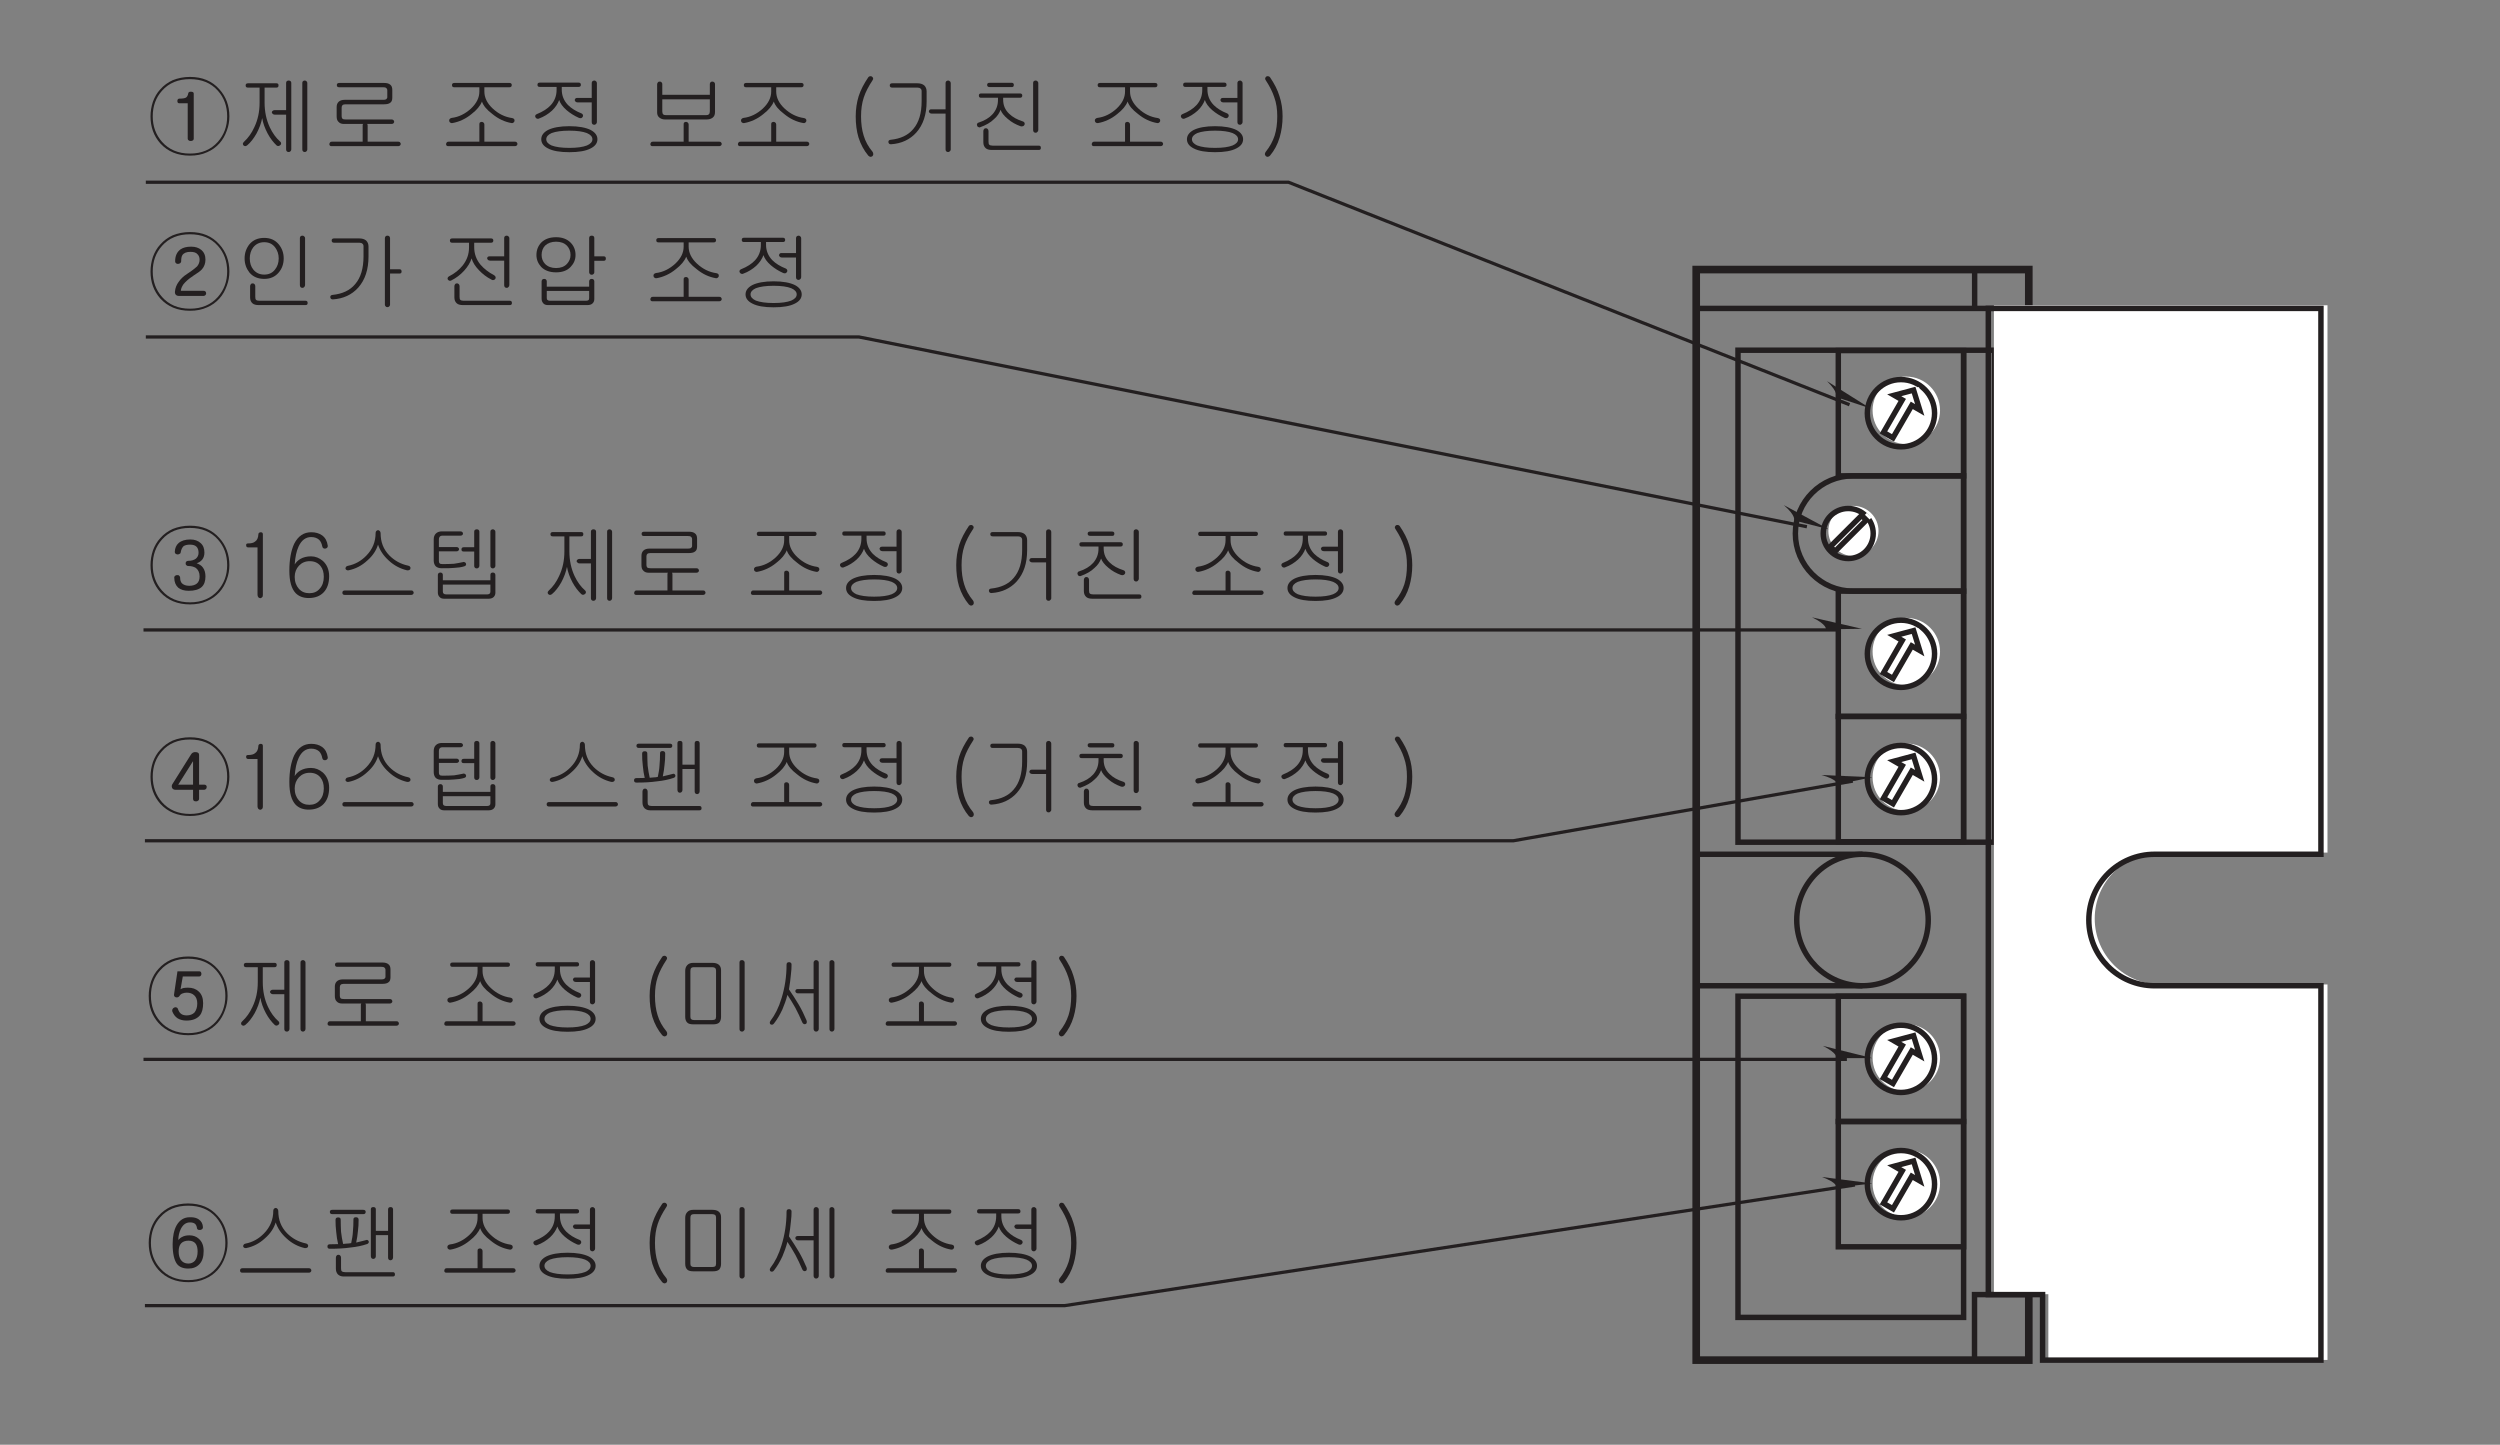 <?xml version="1.0" encoding="UTF-8"?>
<svg xmlns="http://www.w3.org/2000/svg" xmlns:xlink="http://www.w3.org/1999/xlink" width="226.77pt" height="131.05pt" viewBox="0 0 226.77 131.05" version="1.2">
<rect x="0" y="0" width="226.77" height="131.05" fill="#808080" stroke="none"/>
<defs>
<g>
<symbol overflow="visible" id="glyph0-0">
<path style="stroke:none;" d="M 1.578 -0.453 L 6.359 -0.453 L 6.359 -5.234 L 1.578 -5.234 Z M 6.75 -0.078 L 1.188 -0.078 L 1.188 -5.625 L 6.75 -5.625 Z M 6.75 -0.078 "/>
</symbol>
<symbol overflow="visible" id="glyph0-1">
<path style="stroke:none;" d="M 5.125 -5.016 C 5.156 -4.953 5.172 -4.906 5.172 -4.844 C 5.172 -4.781 5.156 -4.734 5.125 -4.688 C 5.078 -4.625 5.031 -4.609 4.969 -4.609 L 3.484 -4.609 L 3.281 -3.453 C 3.375 -3.5 3.453 -3.547 3.547 -3.562 C 3.672 -3.578 3.797 -3.594 3.953 -3.594 C 4.359 -3.594 4.672 -3.484 4.922 -3.25 C 5.203 -3 5.328 -2.641 5.328 -2.188 C 5.328 -1.703 5.234 -1.328 5.031 -1.078 C 4.766 -0.766 4.359 -0.609 3.812 -0.609 C 3.484 -0.609 3.219 -0.688 3.016 -0.812 C 2.797 -0.953 2.641 -1.172 2.531 -1.438 C 2.516 -1.516 2.516 -1.594 2.547 -1.641 C 2.578 -1.703 2.625 -1.75 2.688 -1.781 C 2.75 -1.812 2.812 -1.828 2.875 -1.812 C 2.938 -1.797 3 -1.766 3.031 -1.688 C 3.109 -1.469 3.203 -1.312 3.312 -1.234 C 3.438 -1.125 3.625 -1.078 3.844 -1.078 C 4.141 -1.078 4.375 -1.172 4.547 -1.344 C 4.703 -1.547 4.797 -1.812 4.797 -2.156 C 4.797 -2.484 4.703 -2.734 4.516 -2.906 C 4.344 -3.062 4.125 -3.141 3.844 -3.141 C 3.688 -3.141 3.562 -3.109 3.438 -3.062 C 3.328 -3.016 3.234 -2.938 3.188 -2.844 C 3.109 -2.734 3 -2.688 2.859 -2.719 C 2.734 -2.75 2.672 -2.844 2.688 -2.969 L 3 -5.078 L 4.969 -5.078 C 5.031 -5.078 5.078 -5.062 5.125 -5.016 Z M 6.641 -5.297 C 7.234 -4.641 7.547 -3.812 7.547 -2.844 C 7.547 -2.391 7.469 -1.953 7.312 -1.547 C 7.156 -1.109 6.938 -0.719 6.641 -0.391 C 6.328 -0.047 5.969 0.219 5.531 0.406 C 5.062 0.625 4.547 0.719 3.969 0.719 C 2.844 0.719 1.953 0.344 1.281 -0.391 C 0.688 -1.062 0.391 -1.875 0.391 -2.844 C 0.391 -3.297 0.469 -3.75 0.609 -4.172 C 0.766 -4.594 0.984 -4.984 1.281 -5.297 C 1.594 -5.656 1.969 -5.922 2.406 -6.125 C 2.875 -6.312 3.391 -6.422 3.969 -6.422 C 5.094 -6.422 5.984 -6.047 6.641 -5.297 Z M 1.438 -5.172 C 0.875 -4.547 0.594 -3.766 0.594 -2.844 C 0.594 -1.938 0.875 -1.172 1.438 -0.531 C 2.062 0.172 2.906 0.531 3.969 0.531 C 5.031 0.531 5.875 0.172 6.5 -0.531 C 7.062 -1.172 7.344 -1.938 7.344 -2.844 C 7.344 -3.766 7.062 -4.547 6.5 -5.172 C 5.875 -5.875 5.031 -6.219 3.969 -6.219 C 2.906 -6.219 2.062 -5.875 1.438 -5.172 Z M 1.438 -5.172 "/>
</symbol>
<symbol overflow="visible" id="glyph0-2">
<path style="stroke:none;" d="M 4.062 -5.656 C 4.062 -5.516 4 -5.453 3.875 -5.453 L 2.797 -5.453 L 2.797 -4.094 C 2.797 -3.281 2.953 -2.531 3.266 -1.859 C 3.516 -1.328 3.828 -0.891 4.219 -0.547 C 4.281 -0.5 4.297 -0.438 4.297 -0.375 C 4.297 -0.312 4.266 -0.266 4.219 -0.234 C 4.172 -0.188 4.109 -0.156 4.062 -0.156 C 4 -0.141 3.938 -0.172 3.891 -0.203 C 3.594 -0.484 3.312 -0.844 3.078 -1.281 C 2.828 -1.75 2.656 -2.219 2.578 -2.688 C 2.484 -2.203 2.312 -1.75 2.062 -1.281 C 1.812 -0.844 1.531 -0.469 1.203 -0.203 C 1.141 -0.172 1.094 -0.141 1.031 -0.141 C 0.969 -0.156 0.922 -0.172 0.875 -0.219 C 0.844 -0.25 0.828 -0.312 0.828 -0.359 C 0.828 -0.422 0.875 -0.484 0.938 -0.547 C 1.312 -0.891 1.625 -1.328 1.859 -1.844 C 2.188 -2.531 2.344 -3.266 2.344 -4.094 L 2.344 -5.453 L 1.281 -5.453 C 1.141 -5.453 1.078 -5.516 1.078 -5.656 C 1.078 -5.781 1.156 -5.844 1.297 -5.844 L 3.875 -5.844 C 4 -5.844 4.062 -5.781 4.062 -5.656 Z M 4.812 -6.031 C 4.859 -6.078 4.906 -6.094 4.984 -6.094 C 5.047 -6.094 5.094 -6.078 5.141 -6.047 C 5.188 -6.016 5.219 -5.953 5.219 -5.891 L 5.219 0.156 C 5.219 0.234 5.188 0.281 5.141 0.328 C 5.094 0.375 5.047 0.391 4.984 0.391 C 4.906 0.391 4.859 0.375 4.812 0.328 C 4.766 0.281 4.75 0.234 4.75 0.156 L 4.75 -3 L 3.703 -3 C 3.625 -3 3.562 -3.031 3.531 -3.078 C 3.484 -3.109 3.453 -3.156 3.453 -3.203 C 3.453 -3.266 3.484 -3.312 3.531 -3.344 C 3.562 -3.375 3.625 -3.406 3.688 -3.406 L 4.75 -3.406 L 4.75 -5.875 C 4.75 -5.938 4.766 -6 4.812 -6.031 Z M 6.594 0.328 C 6.547 0.375 6.5 0.391 6.438 0.391 C 6.375 0.391 6.328 0.375 6.281 0.328 C 6.234 0.281 6.219 0.234 6.219 0.156 L 6.219 -5.875 C 6.219 -5.938 6.234 -6 6.281 -6.031 C 6.328 -6.078 6.375 -6.094 6.438 -6.094 C 6.5 -6.094 6.547 -6.078 6.594 -6.031 C 6.641 -6 6.672 -5.938 6.672 -5.875 L 6.672 0.156 C 6.672 0.234 6.641 0.281 6.594 0.328 Z M 6.594 0.328 "/>
</symbol>
<symbol overflow="visible" id="glyph0-3">
<path style="stroke:none;" d="M 6.25 -5.719 C 6.375 -5.625 6.438 -5.469 6.438 -5.25 L 6.438 -4.531 C 6.438 -4.312 6.375 -4.156 6.25 -4.078 C 6.141 -3.984 5.953 -3.938 5.688 -3.938 L 2.188 -3.938 C 2.062 -3.938 1.969 -3.906 1.922 -3.859 C 1.875 -3.812 1.844 -3.75 1.844 -3.641 L 1.844 -2.844 C 1.844 -2.75 1.875 -2.672 1.922 -2.625 C 1.984 -2.578 2.078 -2.562 2.219 -2.562 L 6.375 -2.562 C 6.438 -2.562 6.5 -2.547 6.547 -2.5 C 6.578 -2.453 6.609 -2.406 6.609 -2.359 C 6.609 -2.312 6.594 -2.266 6.547 -2.219 C 6.516 -2.188 6.469 -2.156 6.391 -2.156 L 4.156 -2.156 C 4.188 -2.125 4.203 -2.078 4.203 -2.016 L 4.203 -0.547 L 6.984 -0.547 C 7.047 -0.547 7.109 -0.531 7.141 -0.484 C 7.188 -0.438 7.203 -0.391 7.203 -0.344 C 7.203 -0.297 7.188 -0.25 7.141 -0.203 C 7.109 -0.172 7.047 -0.141 6.984 -0.141 L 0.891 -0.141 C 0.844 -0.141 0.797 -0.172 0.766 -0.203 C 0.734 -0.25 0.719 -0.297 0.734 -0.344 C 0.734 -0.391 0.75 -0.438 0.797 -0.484 C 0.828 -0.531 0.891 -0.547 0.953 -0.547 L 3.75 -0.547 L 3.75 -2.047 C 3.75 -2.094 3.766 -2.141 3.812 -2.156 L 2.031 -2.156 C 1.828 -2.156 1.672 -2.219 1.562 -2.344 C 1.438 -2.453 1.391 -2.625 1.391 -2.844 L 1.391 -3.688 C 1.391 -3.875 1.438 -4.031 1.562 -4.156 C 1.688 -4.281 1.875 -4.344 2.109 -4.344 L 5.625 -4.344 C 5.734 -4.344 5.812 -4.359 5.875 -4.391 C 5.938 -4.438 5.984 -4.5 5.984 -4.578 L 5.984 -5.203 C 5.984 -5.312 5.938 -5.375 5.875 -5.422 C 5.828 -5.469 5.734 -5.484 5.609 -5.484 L 1.625 -5.484 C 1.469 -5.484 1.406 -5.547 1.406 -5.688 C 1.406 -5.812 1.484 -5.875 1.641 -5.875 L 5.688 -5.875 C 5.938 -5.875 6.125 -5.828 6.25 -5.719 Z M 6.25 -5.719 "/>
</symbol>
<symbol overflow="visible" id="glyph0-4">
<path style="stroke:none;" d=""/>
</symbol>
<symbol overflow="visible" id="glyph0-5">
<path style="stroke:none;" d="M 6.688 -5.688 C 6.688 -5.547 6.609 -5.484 6.484 -5.484 L 4.203 -5.484 L 4.203 -5.094 C 4.203 -4.547 4.453 -4.031 4.953 -3.562 C 5.469 -3.078 6.062 -2.781 6.734 -2.688 C 6.812 -2.672 6.859 -2.641 6.906 -2.594 C 6.938 -2.547 6.938 -2.484 6.938 -2.422 C 6.922 -2.359 6.891 -2.312 6.844 -2.281 C 6.797 -2.234 6.734 -2.219 6.672 -2.234 C 6.047 -2.344 5.469 -2.609 4.922 -3.062 C 4.422 -3.438 4.109 -3.812 3.984 -4.188 C 3.828 -3.797 3.516 -3.422 3.031 -3.047 C 2.5 -2.609 1.906 -2.344 1.297 -2.234 C 1.219 -2.219 1.156 -2.234 1.109 -2.281 C 1.047 -2.312 1.031 -2.359 1.016 -2.422 C 1 -2.484 1.016 -2.547 1.047 -2.594 C 1.094 -2.656 1.156 -2.688 1.234 -2.703 C 1.891 -2.781 2.469 -3.078 2.984 -3.547 C 3.5 -4.031 3.75 -4.547 3.75 -5.094 L 3.75 -5.484 L 1.469 -5.484 C 1.328 -5.484 1.266 -5.547 1.266 -5.688 C 1.266 -5.812 1.344 -5.875 1.484 -5.875 L 6.484 -5.875 C 6.609 -5.875 6.688 -5.812 6.688 -5.688 Z M 3.812 -2.297 C 3.859 -2.328 3.906 -2.344 3.984 -2.344 C 4.031 -2.344 4.078 -2.312 4.125 -2.281 C 4.172 -2.234 4.203 -2.188 4.203 -2.109 L 4.203 -0.547 L 6.984 -0.547 C 7.047 -0.547 7.109 -0.531 7.141 -0.484 C 7.188 -0.438 7.203 -0.391 7.203 -0.344 C 7.203 -0.297 7.188 -0.25 7.141 -0.203 C 7.109 -0.172 7.047 -0.141 6.984 -0.141 L 0.891 -0.141 C 0.844 -0.141 0.797 -0.172 0.766 -0.203 C 0.734 -0.25 0.719 -0.297 0.734 -0.344 C 0.734 -0.391 0.75 -0.438 0.797 -0.484 C 0.828 -0.531 0.891 -0.547 0.953 -0.547 L 3.75 -0.547 L 3.75 -2.141 C 3.75 -2.203 3.766 -2.266 3.812 -2.297 Z M 3.812 -2.297 "/>
</symbol>
<symbol overflow="visible" id="glyph0-6">
<path style="stroke:none;" d="M 5.016 -5.703 C 5.016 -5.578 4.938 -5.516 4.812 -5.516 L 3.281 -5.516 L 3.281 -5.266 C 3.281 -4.734 3.469 -4.266 3.844 -3.875 C 4.156 -3.562 4.562 -3.312 5.078 -3.109 C 5.141 -3.078 5.188 -3.031 5.203 -2.969 C 5.219 -2.922 5.219 -2.859 5.188 -2.812 C 5.156 -2.75 5.109 -2.719 5.062 -2.688 C 4.984 -2.672 4.906 -2.672 4.844 -2.703 C 4.422 -2.891 4.047 -3.125 3.719 -3.406 C 3.359 -3.719 3.141 -4.031 3.047 -4.328 C 2.922 -3.984 2.703 -3.656 2.391 -3.359 C 2.062 -3.062 1.672 -2.812 1.203 -2.641 C 1.141 -2.609 1.078 -2.625 1.016 -2.641 C 0.969 -2.672 0.922 -2.703 0.891 -2.766 C 0.875 -2.812 0.859 -2.859 0.875 -2.906 C 0.891 -2.969 0.938 -3.016 1.016 -3.047 C 1.562 -3.266 2 -3.547 2.281 -3.859 C 2.641 -4.25 2.812 -4.719 2.812 -5.25 L 2.812 -5.516 L 1.281 -5.516 C 1.141 -5.516 1.078 -5.578 1.078 -5.703 C 1.078 -5.844 1.141 -5.906 1.297 -5.906 L 4.812 -5.906 C 4.938 -5.906 5.016 -5.844 5.016 -5.703 Z M 6.375 -2.141 C 6.344 -2.109 6.281 -2.078 6.234 -2.078 C 6.156 -2.078 6.109 -2.109 6.062 -2.141 C 6.016 -2.188 6 -2.25 6 -2.328 L 6 -4.109 L 4.719 -4.109 C 4.641 -4.109 4.578 -4.141 4.531 -4.172 C 4.5 -4.219 4.469 -4.266 4.453 -4.312 C 4.453 -4.359 4.484 -4.406 4.516 -4.453 C 4.547 -4.5 4.609 -4.516 4.672 -4.516 L 6 -4.516 L 6 -5.859 C 6 -5.922 6.016 -5.984 6.062 -6.031 C 6.109 -6.062 6.156 -6.094 6.234 -6.094 C 6.281 -6.094 6.344 -6.078 6.375 -6.031 C 6.438 -6 6.469 -5.938 6.469 -5.859 L 6.469 -2.328 C 6.469 -2.25 6.438 -2.188 6.375 -2.141 Z M 5.906 -1.609 C 6.312 -1.391 6.516 -1.109 6.516 -0.766 C 6.516 -0.422 6.312 -0.141 5.906 0.062 C 5.469 0.297 4.812 0.406 3.969 0.406 C 3.125 0.406 2.469 0.297 2.031 0.062 C 1.625 -0.141 1.422 -0.422 1.422 -0.766 C 1.422 -1.109 1.625 -1.391 2.031 -1.609 C 2.469 -1.828 3.125 -1.953 3.969 -1.953 C 4.812 -1.953 5.469 -1.828 5.906 -1.609 Z M 2.359 -1.328 C 2.047 -1.188 1.875 -1 1.875 -0.766 C 1.875 -0.531 2.047 -0.344 2.359 -0.203 C 2.734 -0.062 3.266 0.016 3.969 0.016 C 4.672 0.016 5.203 -0.062 5.562 -0.203 C 5.891 -0.344 6.062 -0.531 6.062 -0.766 C 6.062 -1 5.891 -1.188 5.562 -1.328 C 5.203 -1.469 4.672 -1.547 3.969 -1.547 C 3.266 -1.547 2.734 -1.469 2.359 -1.328 Z M 2.359 -1.328 "/>
</symbol>
<symbol overflow="visible" id="glyph0-7">
<path style="stroke:none;" d="M 2.141 -6.484 C 2.188 -6.5 2.25 -6.484 2.297 -6.453 C 2.359 -6.406 2.391 -6.359 2.406 -6.312 C 2.422 -6.25 2.406 -6.188 2.359 -6.125 C 2 -5.578 1.719 -5.047 1.562 -4.562 C 1.391 -4.047 1.312 -3.484 1.312 -2.844 C 1.312 -2.188 1.391 -1.609 1.547 -1.109 C 1.703 -0.578 1.969 -0.094 2.359 0.375 C 2.406 0.438 2.422 0.516 2.422 0.594 C 2.422 0.656 2.391 0.719 2.344 0.766 C 2.281 0.812 2.234 0.828 2.156 0.828 C 2.094 0.812 2.031 0.781 1.969 0.719 C 1.578 0.25 1.281 -0.297 1.078 -0.938 C 0.906 -1.516 0.828 -2.156 0.828 -2.844 C 0.828 -3.5 0.922 -4.109 1.094 -4.672 C 1.281 -5.25 1.578 -5.812 1.969 -6.391 C 2.016 -6.453 2.062 -6.484 2.141 -6.484 Z M 2.141 -6.484 "/>
</symbol>
<symbol overflow="visible" id="glyph0-8">
<path style="stroke:none;" d="M 3.797 -5.375 C 3.734 -5.422 3.641 -5.453 3.516 -5.453 L 1.859 -5.453 C 1.75 -5.453 1.656 -5.422 1.609 -5.359 C 1.562 -5.297 1.547 -5.203 1.547 -5.094 L 1.547 -0.969 C 1.547 -0.859 1.562 -0.781 1.625 -0.734 C 1.672 -0.688 1.75 -0.656 1.875 -0.656 L 3.531 -0.656 C 3.656 -0.656 3.75 -0.688 3.797 -0.719 C 3.844 -0.766 3.875 -0.844 3.875 -0.969 L 3.875 -5.141 C 3.875 -5.25 3.844 -5.328 3.797 -5.375 Z M 4.109 -5.688 C 4.266 -5.562 4.328 -5.391 4.328 -5.172 L 4.328 -0.938 C 4.328 -0.719 4.266 -0.547 4.156 -0.422 C 4.031 -0.312 3.844 -0.266 3.594 -0.266 L 1.828 -0.266 C 1.562 -0.266 1.359 -0.312 1.25 -0.438 C 1.141 -0.547 1.078 -0.719 1.078 -0.938 L 1.078 -5.125 C 1.078 -5.328 1.141 -5.516 1.266 -5.641 C 1.391 -5.781 1.578 -5.844 1.797 -5.844 L 3.547 -5.844 C 3.781 -5.844 3.969 -5.797 4.109 -5.688 Z M 6.375 0.328 C 6.344 0.375 6.281 0.391 6.234 0.391 C 6.156 0.391 6.109 0.375 6.062 0.328 C 6.016 0.281 6 0.234 6 0.156 L 6 -5.875 C 6 -5.938 6.016 -6 6.062 -6.047 C 6.109 -6.078 6.156 -6.094 6.234 -6.094 C 6.281 -6.094 6.344 -6.078 6.375 -6.047 C 6.438 -6 6.469 -5.938 6.469 -5.875 L 6.469 0.156 C 6.469 0.234 6.438 0.281 6.375 0.328 Z M 6.375 0.328 "/>
</symbol>
<symbol overflow="visible" id="glyph0-9">
<path style="stroke:none;" d="M 2.391 -5.859 C 2.438 -5.891 2.5 -5.906 2.562 -5.906 C 2.609 -5.906 2.672 -5.891 2.703 -5.859 C 2.766 -5.812 2.781 -5.75 2.781 -5.688 C 2.781 -5.406 2.766 -5.109 2.719 -4.75 C 2.688 -4.359 2.625 -3.938 2.547 -3.438 C 2.891 -2.938 3.188 -2.469 3.438 -2.047 C 3.703 -1.594 3.938 -1.109 4.141 -0.625 C 4.172 -0.547 4.172 -0.469 4.156 -0.406 C 4.141 -0.344 4.109 -0.312 4.047 -0.297 C 4 -0.266 3.938 -0.281 3.891 -0.297 C 3.828 -0.328 3.781 -0.375 3.75 -0.453 C 3.547 -0.922 3.344 -1.359 3.125 -1.766 C 2.891 -2.172 2.656 -2.578 2.406 -2.938 C 2.281 -2.453 2.125 -2.031 1.953 -1.625 C 1.734 -1.156 1.484 -0.719 1.188 -0.344 C 1.141 -0.281 1.094 -0.25 1.031 -0.234 C 0.969 -0.234 0.922 -0.234 0.875 -0.266 C 0.828 -0.297 0.812 -0.344 0.812 -0.391 C 0.797 -0.453 0.828 -0.531 0.875 -0.594 C 1.281 -1.125 1.625 -1.797 1.875 -2.641 C 2.172 -3.594 2.328 -4.609 2.328 -5.688 C 2.328 -5.75 2.344 -5.812 2.391 -5.859 Z M 5.172 0.328 C 5.125 0.375 5.078 0.391 5.016 0.391 C 4.953 0.391 4.891 0.375 4.859 0.328 C 4.812 0.281 4.781 0.234 4.781 0.156 L 4.781 -3.078 L 3.375 -3.078 C 3.297 -3.078 3.234 -3.094 3.188 -3.141 C 3.156 -3.172 3.125 -3.219 3.125 -3.266 C 3.125 -3.328 3.141 -3.375 3.172 -3.406 C 3.219 -3.453 3.266 -3.469 3.344 -3.469 L 4.781 -3.469 L 4.781 -5.875 C 4.781 -5.938 4.812 -6 4.859 -6.031 C 4.891 -6.078 4.953 -6.094 5.016 -6.094 C 5.078 -6.094 5.125 -6.078 5.172 -6.031 C 5.219 -6 5.25 -5.938 5.25 -5.875 L 5.25 0.156 C 5.25 0.234 5.219 0.281 5.172 0.328 Z M 6.594 0.328 C 6.547 0.375 6.5 0.391 6.438 0.391 C 6.375 0.391 6.328 0.375 6.281 0.328 C 6.234 0.281 6.219 0.234 6.219 0.156 L 6.219 -5.875 C 6.219 -5.938 6.234 -6 6.281 -6.031 C 6.328 -6.078 6.375 -6.094 6.438 -6.094 C 6.5 -6.094 6.547 -6.078 6.594 -6.031 C 6.641 -6 6.672 -5.938 6.672 -5.875 L 6.672 0.156 C 6.672 0.234 6.641 0.281 6.594 0.328 Z M 6.594 0.328 "/>
</symbol>
<symbol overflow="visible" id="glyph0-10">
<path style="stroke:none;" d="M 1.875 -4.672 C 2.062 -4.109 2.156 -3.5 2.156 -2.844 C 2.156 -2.156 2.062 -1.516 1.891 -0.938 C 1.703 -0.297 1.406 0.25 1.016 0.719 C 0.953 0.781 0.891 0.812 0.812 0.828 C 0.75 0.828 0.688 0.812 0.641 0.766 C 0.594 0.719 0.562 0.656 0.547 0.594 C 0.547 0.516 0.578 0.438 0.625 0.375 C 1 -0.094 1.266 -0.578 1.438 -1.109 C 1.594 -1.609 1.672 -2.188 1.672 -2.844 C 1.672 -3.484 1.594 -4.047 1.406 -4.562 C 1.25 -5.047 0.984 -5.578 0.625 -6.125 C 0.578 -6.188 0.562 -6.25 0.578 -6.312 C 0.594 -6.359 0.625 -6.406 0.672 -6.453 C 0.734 -6.484 0.781 -6.5 0.844 -6.484 C 0.906 -6.484 0.969 -6.453 1.016 -6.391 C 1.406 -5.812 1.703 -5.25 1.875 -4.672 Z M 1.875 -4.672 "/>
</symbol>
<symbol overflow="visible" id="glyph0-11">
<path style="stroke:none;" d="M 4.984 -4.812 C 5.25 -4.594 5.375 -4.297 5.375 -3.922 C 5.375 -3.578 5.266 -3.281 5.062 -3.047 C 4.922 -2.891 4.672 -2.703 4.266 -2.453 L 4.234 -2.422 C 3.859 -2.188 3.594 -1.938 3.391 -1.703 C 3.25 -1.5 3.156 -1.297 3.141 -1.094 L 5.188 -1.094 C 5.266 -1.094 5.328 -1.078 5.375 -1.031 C 5.422 -0.984 5.438 -0.922 5.438 -0.859 C 5.438 -0.797 5.422 -0.75 5.375 -0.703 C 5.328 -0.656 5.266 -0.625 5.203 -0.625 L 3 -0.625 C 2.859 -0.625 2.766 -0.656 2.703 -0.719 C 2.625 -0.781 2.594 -0.891 2.609 -1.031 C 2.641 -1.344 2.75 -1.641 2.938 -1.891 C 3.125 -2.172 3.391 -2.422 3.734 -2.641 C 4.172 -2.922 4.453 -3.156 4.609 -3.297 C 4.766 -3.484 4.844 -3.688 4.844 -3.906 C 4.844 -4.125 4.781 -4.281 4.656 -4.406 C 4.531 -4.562 4.312 -4.625 4.016 -4.625 C 3.656 -4.625 3.422 -4.531 3.281 -4.328 C 3.203 -4.203 3.172 -4.016 3.172 -3.75 C 3.172 -3.703 3.141 -3.641 3.078 -3.594 C 3.031 -3.562 2.969 -3.547 2.891 -3.531 C 2.812 -3.531 2.75 -3.547 2.703 -3.594 C 2.656 -3.625 2.625 -3.688 2.625 -3.766 C 2.625 -4.266 2.797 -4.625 3.125 -4.859 C 3.359 -5.016 3.672 -5.094 4.047 -5.094 L 4.109 -5.094 C 4.453 -5.094 4.75 -5 4.984 -4.812 Z M 6.641 -5.297 C 7.234 -4.641 7.547 -3.812 7.547 -2.844 C 7.547 -2.391 7.469 -1.953 7.312 -1.547 C 7.156 -1.109 6.938 -0.719 6.641 -0.391 C 6.328 -0.047 5.969 0.219 5.531 0.406 C 5.062 0.625 4.547 0.719 3.969 0.719 C 2.844 0.719 1.953 0.344 1.281 -0.391 C 0.688 -1.062 0.391 -1.875 0.391 -2.844 C 0.391 -3.297 0.469 -3.75 0.609 -4.172 C 0.766 -4.594 0.984 -4.984 1.281 -5.297 C 1.594 -5.656 1.969 -5.922 2.406 -6.125 C 2.875 -6.312 3.391 -6.422 3.969 -6.422 C 5.094 -6.422 5.984 -6.047 6.641 -5.297 Z M 1.438 -5.172 C 0.875 -4.547 0.594 -3.766 0.594 -2.844 C 0.594 -1.938 0.875 -1.172 1.438 -0.531 C 2.062 0.172 2.906 0.531 3.969 0.531 C 5.031 0.531 5.875 0.172 6.5 -0.531 C 7.062 -1.172 7.344 -1.938 7.344 -2.844 C 7.344 -3.766 7.062 -4.547 6.5 -5.172 C 5.875 -5.875 5.031 -6.219 3.969 -6.219 C 2.906 -6.219 2.062 -5.875 1.438 -5.172 Z M 1.438 -5.172 "/>
</symbol>
<symbol overflow="visible" id="glyph0-12">
<path style="stroke:none;" d="M 4.078 -5.312 C 4.375 -4.953 4.531 -4.531 4.531 -4.031 C 4.531 -3.531 4.375 -3.094 4.078 -2.75 C 3.75 -2.359 3.312 -2.172 2.766 -2.172 C 2.203 -2.172 1.75 -2.359 1.422 -2.75 C 1.141 -3.109 0.984 -3.531 0.984 -4.031 C 0.984 -4.531 1.141 -4.953 1.422 -5.312 C 1.75 -5.703 2.203 -5.891 2.766 -5.891 C 3.312 -5.891 3.75 -5.703 4.078 -5.312 Z M 1.766 -5.031 C 1.562 -4.766 1.453 -4.422 1.453 -4.031 C 1.453 -3.625 1.562 -3.281 1.766 -3.031 C 2.016 -2.719 2.344 -2.562 2.766 -2.562 C 3.188 -2.562 3.516 -2.719 3.75 -3.031 C 3.953 -3.281 4.078 -3.625 4.078 -4.031 C 4.078 -4.422 3.953 -4.766 3.75 -5.031 C 3.516 -5.344 3.188 -5.5 2.766 -5.5 C 2.344 -5.5 2.016 -5.344 1.766 -5.031 Z M 6.375 -1.422 C 6.344 -1.375 6.281 -1.359 6.234 -1.359 C 6.156 -1.359 6.109 -1.375 6.062 -1.422 C 6.016 -1.469 6 -1.531 6 -1.609 L 6 -5.875 C 6 -5.938 6.016 -6 6.062 -6.031 C 6.109 -6.078 6.156 -6.094 6.234 -6.094 C 6.281 -6.094 6.344 -6.078 6.375 -6.031 C 6.438 -6 6.469 -5.938 6.469 -5.875 L 6.469 -1.609 C 6.469 -1.531 6.438 -1.469 6.375 -1.422 Z M 1.953 -0.547 C 1.953 -0.406 1.969 -0.312 2.031 -0.266 C 2.078 -0.219 2.188 -0.188 2.328 -0.188 L 6.516 -0.188 C 6.641 -0.188 6.703 -0.125 6.703 0.016 C 6.703 0.141 6.641 0.203 6.516 0.203 L 2.25 0.203 C 2.016 0.203 1.828 0.156 1.703 0.047 C 1.562 -0.078 1.484 -0.25 1.484 -0.484 L 1.484 -1.516 C 1.484 -1.594 1.516 -1.656 1.562 -1.703 C 1.594 -1.75 1.656 -1.766 1.719 -1.766 C 1.781 -1.766 1.828 -1.75 1.875 -1.703 C 1.922 -1.656 1.953 -1.594 1.953 -1.516 Z M 1.953 -0.547 "/>
</symbol>
<symbol overflow="visible" id="glyph0-13">
<path style="stroke:none;" d="M 4.062 -5.656 C 4.203 -5.516 4.281 -5.344 4.281 -5.109 L 4.281 -4.203 C 4.281 -3.016 3.969 -2.078 3.344 -1.375 C 2.766 -0.734 2 -0.375 1.047 -0.312 C 0.906 -0.312 0.828 -0.375 0.812 -0.516 C 0.812 -0.641 0.875 -0.703 1.016 -0.719 C 1.906 -0.812 2.594 -1.125 3.062 -1.688 C 3.578 -2.281 3.828 -3.125 3.828 -4.219 L 3.828 -5.125 C 3.828 -5.234 3.797 -5.312 3.734 -5.359 C 3.672 -5.422 3.578 -5.453 3.453 -5.453 L 1.156 -5.453 C 1.016 -5.453 0.938 -5.516 0.938 -5.656 C 0.938 -5.781 1.016 -5.844 1.156 -5.844 L 3.438 -5.844 C 3.703 -5.844 3.906 -5.781 4.062 -5.656 Z M 7.094 -3.047 C 7.219 -3.047 7.281 -2.969 7.281 -2.844 C 7.281 -2.719 7.219 -2.656 7.094 -2.656 L 6.234 -2.656 L 6.234 0.172 C 6.234 0.234 6.203 0.297 6.156 0.328 C 6.109 0.375 6.062 0.391 6 0.391 C 5.938 0.391 5.875 0.375 5.844 0.328 C 5.797 0.297 5.766 0.234 5.766 0.172 L 5.766 -5.875 C 5.766 -5.938 5.797 -6 5.844 -6.047 C 5.875 -6.078 5.938 -6.094 6 -6.094 C 6.062 -6.094 6.109 -6.078 6.156 -6.047 C 6.203 -6 6.234 -5.938 6.234 -5.875 L 6.234 -3.047 Z M 7.094 -3.047 "/>
</symbol>
<symbol overflow="visible" id="glyph0-14">
<path style="stroke:none;" d="M 5.016 -5.656 C 5.016 -5.516 4.938 -5.453 4.812 -5.453 L 3.281 -5.453 L 3.281 -5.047 C 3.281 -4.453 3.469 -3.922 3.859 -3.453 C 4.156 -3.109 4.562 -2.781 5.094 -2.5 C 5.172 -2.453 5.203 -2.406 5.219 -2.344 C 5.234 -2.281 5.234 -2.234 5.203 -2.188 C 5.172 -2.125 5.125 -2.094 5.062 -2.078 C 4.984 -2.047 4.906 -2.062 4.844 -2.109 C 4.406 -2.328 4.031 -2.625 3.703 -2.969 C 3.359 -3.328 3.141 -3.688 3.047 -4.031 C 2.922 -3.656 2.703 -3.281 2.359 -2.906 C 2.031 -2.547 1.641 -2.25 1.203 -2.031 C 1.141 -2 1.078 -1.984 1.016 -2.016 C 0.969 -2.031 0.922 -2.062 0.891 -2.109 C 0.859 -2.156 0.859 -2.219 0.875 -2.266 C 0.891 -2.328 0.922 -2.359 1 -2.406 C 1.531 -2.672 1.938 -3.016 2.25 -3.406 C 2.625 -3.891 2.812 -4.422 2.812 -5.031 L 2.812 -5.453 L 1.281 -5.453 C 1.141 -5.453 1.078 -5.516 1.078 -5.656 C 1.078 -5.781 1.141 -5.844 1.297 -5.844 L 4.812 -5.844 C 4.938 -5.844 5.016 -5.781 5.016 -5.656 Z M 6.375 -1.422 C 6.344 -1.375 6.281 -1.359 6.234 -1.359 C 6.156 -1.359 6.109 -1.375 6.062 -1.422 C 6.016 -1.469 6 -1.531 6 -1.609 L 6 -3.828 L 4.719 -3.828 C 4.641 -3.828 4.578 -3.859 4.531 -3.891 C 4.5 -3.922 4.469 -3.984 4.453 -4.031 C 4.453 -4.094 4.484 -4.141 4.516 -4.172 C 4.547 -4.203 4.609 -4.219 4.672 -4.219 L 6 -4.219 L 6 -5.875 C 6 -5.938 6.016 -6 6.062 -6.031 C 6.109 -6.078 6.156 -6.094 6.234 -6.094 C 6.281 -6.094 6.344 -6.078 6.375 -6.031 C 6.438 -6 6.469 -5.938 6.469 -5.875 L 6.469 -1.609 C 6.469 -1.531 6.438 -1.469 6.375 -1.422 Z M 1.953 -0.547 C 1.953 -0.406 1.969 -0.312 2.031 -0.266 C 2.078 -0.219 2.188 -0.188 2.328 -0.188 L 6.516 -0.188 C 6.641 -0.188 6.703 -0.125 6.703 0.016 C 6.703 0.141 6.641 0.203 6.516 0.203 L 2.25 0.203 C 2.016 0.203 1.828 0.156 1.703 0.047 C 1.562 -0.078 1.484 -0.25 1.484 -0.484 L 1.484 -1.516 C 1.484 -1.594 1.516 -1.656 1.562 -1.703 C 1.594 -1.75 1.656 -1.766 1.719 -1.766 C 1.781 -1.766 1.828 -1.75 1.875 -1.703 C 1.922 -1.656 1.953 -1.594 1.953 -1.516 Z M 1.953 -0.547 "/>
</symbol>
<symbol overflow="visible" id="glyph0-15">
<path style="stroke:none;" d="M 4.078 -5.469 C 4.375 -5.172 4.531 -4.797 4.531 -4.344 C 4.531 -3.906 4.375 -3.562 4.078 -3.25 C 3.766 -2.922 3.328 -2.766 2.766 -2.766 C 2.203 -2.766 1.75 -2.922 1.422 -3.25 C 1.141 -3.562 0.984 -3.906 0.984 -4.344 C 0.984 -4.797 1.141 -5.172 1.422 -5.469 C 1.75 -5.797 2.203 -5.953 2.766 -5.953 C 3.312 -5.953 3.75 -5.797 4.078 -5.469 Z M 1.766 -5.188 C 1.562 -4.969 1.453 -4.688 1.453 -4.344 C 1.453 -4.016 1.562 -3.75 1.766 -3.531 C 2.016 -3.281 2.344 -3.156 2.766 -3.156 C 3.188 -3.156 3.516 -3.281 3.75 -3.531 C 3.953 -3.75 4.078 -4.016 4.078 -4.344 C 4.078 -4.688 3.953 -4.969 3.75 -5.188 C 3.516 -5.422 3.188 -5.547 2.766 -5.547 C 2.344 -5.547 2.016 -5.422 1.766 -5.188 Z M 7.078 -4.219 C 7.219 -4.219 7.281 -4.156 7.281 -4.016 C 7.281 -3.875 7.219 -3.812 7.078 -3.812 L 6.234 -3.812 L 6.234 -2.766 C 6.234 -2.703 6.203 -2.641 6.156 -2.609 C 6.109 -2.562 6.062 -2.547 6 -2.547 C 5.938 -2.547 5.875 -2.562 5.844 -2.609 C 5.797 -2.641 5.766 -2.703 5.766 -2.766 L 5.766 -5.875 C 5.766 -6.016 5.844 -6.094 6 -6.094 C 6.156 -6.094 6.234 -6.016 6.234 -5.875 L 6.234 -4.219 Z M 5.844 -2.125 C 5.875 -2.156 5.938 -2.172 6 -2.172 C 6.062 -2.172 6.109 -2.156 6.156 -2.125 C 6.203 -2.078 6.234 -2.031 6.234 -1.953 L 6.234 -0.344 C 6.234 -0.188 6.188 -0.062 6.078 0.047 C 5.969 0.156 5.812 0.203 5.625 0.203 L 2.031 0.203 C 1.844 0.203 1.703 0.156 1.609 0.047 C 1.516 -0.062 1.453 -0.188 1.453 -0.359 L 1.453 -1.953 C 1.453 -2.031 1.484 -2.078 1.531 -2.125 C 1.578 -2.156 1.625 -2.172 1.688 -2.172 C 1.75 -2.172 1.797 -2.156 1.844 -2.125 C 1.891 -2.078 1.922 -2.031 1.922 -1.953 L 1.922 -1.469 L 5.766 -1.469 L 5.766 -1.953 C 5.766 -2.031 5.797 -2.078 5.844 -2.125 Z M 1.922 -1.078 L 1.922 -0.453 C 1.922 -0.359 1.938 -0.297 1.984 -0.266 C 2.031 -0.219 2.109 -0.188 2.203 -0.188 L 5.484 -0.188 C 5.594 -0.188 5.672 -0.219 5.703 -0.25 C 5.75 -0.281 5.766 -0.344 5.766 -0.438 L 5.766 -1.078 Z M 1.922 -1.078 "/>
</symbol>
<symbol overflow="visible" id="glyph0-16">
<path style="stroke:none;" d="M 4.938 -4.844 C 5.172 -4.641 5.281 -4.344 5.281 -3.984 C 5.281 -3.734 5.219 -3.531 5.094 -3.359 C 4.969 -3.203 4.797 -3.078 4.578 -3.016 C 4.828 -2.922 5.031 -2.797 5.156 -2.609 C 5.312 -2.391 5.375 -2.125 5.375 -1.812 C 5.375 -1.391 5.266 -1.062 5.016 -0.844 C 4.766 -0.625 4.375 -0.516 3.859 -0.516 C 3.453 -0.516 3.141 -0.609 2.906 -0.797 C 2.672 -1.016 2.547 -1.312 2.547 -1.703 C 2.531 -1.766 2.562 -1.828 2.625 -1.875 C 2.672 -1.922 2.734 -1.938 2.797 -1.938 C 2.875 -1.953 2.938 -1.938 2.984 -1.891 C 3.047 -1.844 3.078 -1.781 3.078 -1.719 C 3.078 -1.5 3.125 -1.328 3.234 -1.203 C 3.375 -1.062 3.594 -0.969 3.906 -0.969 C 4.219 -0.969 4.438 -1.047 4.594 -1.172 C 4.766 -1.312 4.844 -1.531 4.844 -1.828 C 4.844 -2.172 4.719 -2.422 4.5 -2.594 C 4.312 -2.703 4.094 -2.766 3.812 -2.766 C 3.734 -2.766 3.688 -2.781 3.641 -2.844 C 3.594 -2.875 3.578 -2.938 3.578 -3 C 3.578 -3.062 3.594 -3.125 3.625 -3.156 C 3.672 -3.203 3.734 -3.234 3.812 -3.234 C 4.109 -3.234 4.328 -3.297 4.516 -3.438 C 4.672 -3.578 4.75 -3.75 4.75 -3.969 C 4.75 -4.203 4.688 -4.391 4.562 -4.516 C 4.438 -4.641 4.25 -4.703 3.969 -4.703 C 3.719 -4.703 3.547 -4.656 3.406 -4.578 C 3.266 -4.453 3.172 -4.266 3.125 -3.984 C 3.125 -3.922 3.078 -3.891 3.016 -3.859 C 2.969 -3.828 2.906 -3.812 2.828 -3.812 C 2.766 -3.828 2.703 -3.844 2.656 -3.891 C 2.609 -3.922 2.594 -3.984 2.594 -4.062 C 2.609 -4.375 2.719 -4.656 2.938 -4.844 C 3.188 -5.062 3.547 -5.172 4 -5.172 C 4.391 -5.172 4.703 -5.062 4.938 -4.844 Z M 6.641 -5.297 C 7.234 -4.641 7.547 -3.812 7.547 -2.844 C 7.547 -2.391 7.469 -1.953 7.312 -1.547 C 7.156 -1.109 6.938 -0.719 6.641 -0.391 C 6.328 -0.047 5.969 0.219 5.531 0.406 C 5.062 0.625 4.547 0.719 3.969 0.719 C 2.844 0.719 1.953 0.344 1.281 -0.391 C 0.688 -1.062 0.391 -1.875 0.391 -2.844 C 0.391 -3.297 0.469 -3.75 0.609 -4.172 C 0.766 -4.594 0.984 -4.984 1.281 -5.297 C 1.594 -5.656 1.969 -5.922 2.406 -6.125 C 2.875 -6.312 3.391 -6.422 3.969 -6.422 C 5.094 -6.422 5.984 -6.047 6.641 -5.297 Z M 1.438 -5.172 C 0.875 -4.547 0.594 -3.766 0.594 -2.844 C 0.594 -1.938 0.875 -1.172 1.438 -0.531 C 2.062 0.172 2.906 0.531 3.969 0.531 C 5.031 0.531 5.875 0.172 6.5 -0.531 C 7.062 -1.172 7.344 -1.938 7.344 -2.844 C 7.344 -3.766 7.062 -4.547 6.5 -5.172 C 5.875 -5.875 5.031 -6.219 3.969 -6.219 C 2.906 -6.219 2.062 -5.875 1.438 -5.172 Z M 1.438 -5.172 "/>
</symbol>
<symbol overflow="visible" id="glyph0-17">
<path style="stroke:none;" d="M 1.125 -4.641 C 1.109 -4.75 1.172 -4.812 1.281 -4.812 C 1.578 -4.812 1.797 -4.859 1.938 -4.984 C 2.125 -5.109 2.219 -5.328 2.234 -5.641 C 2.234 -5.75 2.312 -5.812 2.438 -5.828 C 2.578 -5.828 2.641 -5.766 2.641 -5.641 L 2.641 -0.141 C 2.641 -0.047 2.625 0.031 2.562 0.078 C 2.516 0.125 2.453 0.156 2.406 0.156 C 2.328 0.141 2.281 0.125 2.234 0.078 C 2.188 0.016 2.156 -0.062 2.156 -0.141 L 2.156 -4.453 L 1.312 -4.453 C 1.188 -4.453 1.125 -4.516 1.125 -4.641 Z M 1.125 -4.641 "/>
</symbol>
<symbol overflow="visible" id="glyph0-18">
<path style="stroke:none;" d="M 1.344 -0.703 C 1.594 -0.422 1.906 -0.297 2.297 -0.297 C 2.688 -0.297 3 -0.422 3.234 -0.703 C 3.484 -0.969 3.609 -1.344 3.609 -1.781 C 3.609 -2.188 3.516 -2.516 3.312 -2.766 C 3.078 -3.062 2.75 -3.203 2.328 -3.203 C 1.938 -3.203 1.609 -3.062 1.359 -2.797 C 1.109 -2.531 0.969 -2.188 0.969 -1.781 C 0.969 -1.328 1.109 -0.969 1.344 -0.703 Z M 3.453 -5.547 C 3.75 -5.328 3.906 -5.031 3.969 -4.609 C 3.984 -4.469 3.906 -4.375 3.75 -4.344 C 3.594 -4.328 3.5 -4.391 3.469 -4.547 C 3.422 -4.797 3.328 -5 3.188 -5.141 C 3.016 -5.297 2.766 -5.391 2.469 -5.391 C 1.969 -5.391 1.594 -5.109 1.328 -4.547 C 1.125 -4.109 1.016 -3.578 0.969 -2.906 C 1.109 -3.125 1.266 -3.281 1.484 -3.406 C 1.75 -3.562 2.078 -3.641 2.453 -3.641 C 2.844 -3.641 3.203 -3.5 3.531 -3.219 C 3.891 -2.891 4.094 -2.422 4.094 -1.844 C 4.094 -1.203 3.922 -0.719 3.594 -0.375 C 3.266 -0.031 2.812 0.141 2.234 0.141 C 1.734 0.141 1.344 -0.016 1.062 -0.297 C 0.672 -0.703 0.484 -1.391 0.484 -2.344 C 0.484 -3.359 0.641 -4.172 0.922 -4.781 C 1.281 -5.484 1.797 -5.828 2.469 -5.828 C 2.859 -5.828 3.188 -5.734 3.453 -5.547 Z M 3.453 -5.547 "/>
</symbol>
<symbol overflow="visible" id="glyph0-19">
<path style="stroke:none;" d="M 3.812 -5.938 C 3.859 -5.984 3.906 -6.016 3.984 -6.016 C 4.031 -6.016 4.078 -5.984 4.125 -5.938 C 4.172 -5.891 4.203 -5.828 4.203 -5.75 C 4.203 -4.938 4.453 -4.281 5 -3.719 C 5.469 -3.25 6.031 -2.938 6.703 -2.797 C 6.781 -2.781 6.844 -2.75 6.875 -2.688 C 6.922 -2.641 6.922 -2.594 6.906 -2.547 C 6.906 -2.469 6.875 -2.438 6.812 -2.406 C 6.75 -2.375 6.688 -2.359 6.594 -2.375 C 6 -2.516 5.438 -2.797 4.938 -3.266 C 4.453 -3.703 4.141 -4.188 3.969 -4.703 C 3.812 -4.188 3.5 -3.703 3 -3.266 C 2.5 -2.797 1.922 -2.5 1.297 -2.375 C 1.219 -2.359 1.156 -2.375 1.109 -2.406 C 1.062 -2.438 1.031 -2.469 1.016 -2.531 C 1.016 -2.594 1.031 -2.641 1.062 -2.672 C 1.094 -2.734 1.156 -2.766 1.234 -2.781 C 1.875 -2.906 2.438 -3.219 2.906 -3.703 C 3.469 -4.281 3.75 -4.953 3.75 -5.766 C 3.75 -5.828 3.766 -5.891 3.812 -5.938 Z M 7.141 -0.484 C 7.188 -0.438 7.203 -0.391 7.203 -0.344 C 7.203 -0.297 7.188 -0.25 7.141 -0.203 C 7.109 -0.172 7.047 -0.141 6.984 -0.141 L 0.953 -0.141 C 0.812 -0.141 0.734 -0.203 0.734 -0.344 C 0.734 -0.469 0.812 -0.547 0.953 -0.547 L 6.984 -0.547 C 7.047 -0.547 7.109 -0.531 7.141 -0.484 Z M 7.141 -0.484 "/>
</symbol>
<symbol overflow="visible" id="glyph0-20">
<path style="stroke:none;" d="M 3.672 -5.844 C 3.703 -5.812 3.734 -5.766 3.734 -5.703 C 3.734 -5.656 3.719 -5.609 3.672 -5.578 C 3.625 -5.531 3.578 -5.516 3.5 -5.516 L 1.859 -5.516 C 1.75 -5.516 1.672 -5.484 1.609 -5.406 C 1.562 -5.344 1.547 -5.266 1.547 -5.156 L 1.547 -4.484 L 3.141 -4.484 C 3.219 -4.484 3.266 -4.469 3.312 -4.422 C 3.359 -4.391 3.375 -4.344 3.375 -4.281 C 3.375 -4.234 3.359 -4.188 3.312 -4.156 C 3.266 -4.109 3.219 -4.094 3.141 -4.094 L 1.547 -4.094 L 1.547 -3.234 C 1.547 -3.141 1.562 -3.062 1.609 -3.016 C 1.656 -2.953 1.75 -2.938 1.891 -2.938 C 2.297 -2.938 2.641 -2.953 2.922 -2.969 C 3.219 -3.016 3.484 -3.062 3.688 -3.109 C 3.766 -3.141 3.828 -3.141 3.891 -3.109 C 3.938 -3.094 3.984 -3.047 4 -3 C 4.031 -2.938 4.016 -2.891 4 -2.844 C 3.969 -2.797 3.922 -2.75 3.844 -2.734 C 3.594 -2.656 3.281 -2.609 2.938 -2.594 C 2.672 -2.562 2.297 -2.562 1.797 -2.562 C 1.562 -2.562 1.375 -2.625 1.25 -2.75 C 1.141 -2.875 1.078 -3.047 1.078 -3.266 L 1.078 -5.188 C 1.078 -5.391 1.141 -5.578 1.266 -5.703 C 1.406 -5.844 1.594 -5.906 1.828 -5.906 L 3.484 -5.906 C 3.562 -5.906 3.625 -5.891 3.672 -5.844 Z M 4.812 -6.031 C 4.859 -6.078 4.906 -6.094 4.984 -6.094 C 5.047 -6.094 5.094 -6.078 5.141 -6.047 C 5.188 -6.016 5.219 -5.953 5.219 -5.891 L 5.219 -2.781 C 5.219 -2.703 5.188 -2.656 5.141 -2.609 C 5.094 -2.562 5.047 -2.547 4.984 -2.547 C 4.906 -2.547 4.859 -2.562 4.812 -2.609 C 4.766 -2.656 4.75 -2.703 4.75 -2.781 L 4.75 -4.078 L 3.797 -4.078 C 3.656 -4.078 3.594 -4.141 3.594 -4.266 C 3.594 -4.406 3.672 -4.469 3.812 -4.469 L 4.75 -4.469 L 4.75 -5.875 C 4.75 -5.938 4.766 -6 4.812 -6.031 Z M 6.594 -2.609 C 6.547 -2.562 6.5 -2.547 6.438 -2.547 C 6.375 -2.547 6.328 -2.562 6.281 -2.609 C 6.234 -2.656 6.219 -2.703 6.219 -2.781 L 6.219 -5.875 C 6.219 -5.938 6.234 -6 6.281 -6.031 C 6.328 -6.078 6.375 -6.094 6.438 -6.094 C 6.5 -6.094 6.547 -6.078 6.594 -6.031 C 6.641 -6 6.672 -5.938 6.672 -5.875 L 6.672 -2.781 C 6.672 -2.703 6.641 -2.656 6.594 -2.609 Z M 6.281 -2.125 C 6.328 -2.156 6.375 -2.172 6.438 -2.172 C 6.5 -2.172 6.547 -2.156 6.594 -2.125 C 6.641 -2.078 6.672 -2.031 6.672 -1.953 L 6.672 -0.344 C 6.672 -0.188 6.625 -0.062 6.516 0.047 C 6.406 0.156 6.25 0.203 6.062 0.203 L 2.016 0.203 C 1.844 0.203 1.703 0.156 1.609 0.047 C 1.5 -0.062 1.453 -0.188 1.453 -0.359 L 1.453 -1.953 C 1.453 -2.031 1.469 -2.078 1.531 -2.125 C 1.562 -2.156 1.625 -2.172 1.688 -2.172 C 1.734 -2.172 1.797 -2.156 1.828 -2.125 C 1.891 -2.078 1.906 -2.031 1.906 -1.953 L 1.906 -1.469 L 6.219 -1.469 L 6.219 -1.953 C 6.219 -2.031 6.234 -2.078 6.281 -2.125 Z M 1.906 -1.078 L 1.906 -0.453 C 1.906 -0.359 1.938 -0.297 1.969 -0.266 C 2.031 -0.219 2.094 -0.188 2.203 -0.188 L 5.922 -0.188 C 6.031 -0.188 6.109 -0.219 6.141 -0.25 C 6.188 -0.281 6.219 -0.344 6.219 -0.438 L 6.219 -1.078 Z M 1.906 -1.078 "/>
</symbol>
<symbol overflow="visible" id="glyph0-21">
<path style="stroke:none;" d="M 4.062 -5.656 C 4.203 -5.516 4.281 -5.344 4.281 -5.109 L 4.281 -4.203 C 4.281 -3.016 3.969 -2.078 3.344 -1.375 C 2.766 -0.734 2 -0.375 1.047 -0.312 C 0.906 -0.312 0.828 -0.375 0.812 -0.516 C 0.812 -0.641 0.875 -0.703 1.016 -0.719 C 1.906 -0.812 2.594 -1.125 3.062 -1.688 C 3.578 -2.281 3.828 -3.125 3.828 -4.219 L 3.828 -5.125 C 3.828 -5.234 3.797 -5.312 3.734 -5.359 C 3.672 -5.422 3.578 -5.453 3.453 -5.453 L 1.156 -5.453 C 1.016 -5.453 0.938 -5.516 0.938 -5.656 C 0.938 -5.781 1.016 -5.844 1.156 -5.844 L 3.438 -5.844 C 3.703 -5.844 3.906 -5.781 4.062 -5.656 Z M 6.375 0.328 C 6.344 0.375 6.281 0.391 6.234 0.391 C 6.156 0.391 6.109 0.375 6.062 0.328 C 6.016 0.281 6 0.234 6 0.156 L 6 -3.094 L 4.75 -3.094 C 4.672 -3.094 4.609 -3.109 4.562 -3.156 C 4.516 -3.188 4.484 -3.234 4.484 -3.281 C 4.484 -3.344 4.5 -3.391 4.547 -3.422 C 4.578 -3.469 4.641 -3.484 4.703 -3.484 L 6 -3.484 L 6 -5.859 C 6 -5.922 6.016 -5.984 6.062 -6.031 C 6.109 -6.062 6.156 -6.094 6.234 -6.094 C 6.281 -6.094 6.344 -6.078 6.375 -6.031 C 6.438 -6 6.469 -5.938 6.469 -5.859 L 6.469 0.156 C 6.469 0.234 6.438 0.281 6.375 0.328 Z M 6.375 0.328 "/>
</symbol>
<symbol overflow="visible" id="glyph0-22">
<path style="stroke:none;" d="M 4.25 -5.703 C 4.25 -5.562 4.188 -5.5 4.078 -5.5 L 2.062 -5.5 C 1.906 -5.5 1.828 -5.562 1.828 -5.703 C 1.828 -5.828 1.906 -5.891 2.062 -5.891 L 4.047 -5.891 C 4.172 -5.891 4.25 -5.828 4.25 -5.703 Z M 5.016 -4.734 C 5.016 -4.594 4.938 -4.531 4.812 -4.531 L 3.281 -4.531 L 3.281 -4.359 C 3.281 -3.859 3.453 -3.438 3.812 -3.094 C 4.125 -2.781 4.547 -2.547 5.094 -2.375 C 5.156 -2.344 5.203 -2.312 5.219 -2.25 C 5.25 -2.188 5.234 -2.141 5.219 -2.078 C 5.188 -2.031 5.141 -1.969 5.078 -1.953 C 5 -1.922 4.922 -1.922 4.844 -1.953 C 4.422 -2.109 4.047 -2.312 3.703 -2.609 C 3.359 -2.891 3.141 -3.172 3.047 -3.438 C 2.938 -3.141 2.75 -2.844 2.453 -2.594 C 2.141 -2.281 1.719 -2.047 1.203 -1.859 C 1.141 -1.828 1.078 -1.844 1.031 -1.875 C 0.969 -1.891 0.938 -1.938 0.922 -2 C 0.891 -2.062 0.891 -2.125 0.922 -2.172 C 0.938 -2.219 0.984 -2.266 1.062 -2.281 C 1.594 -2.453 2.016 -2.703 2.328 -3.047 C 2.656 -3.422 2.812 -3.844 2.812 -4.344 L 2.812 -4.531 L 1.281 -4.531 C 1.141 -4.531 1.078 -4.594 1.078 -4.734 C 1.078 -4.859 1.141 -4.922 1.297 -4.922 L 4.812 -4.922 C 4.938 -4.922 5.016 -4.859 5.016 -4.734 Z M 6.375 -1.422 C 6.344 -1.375 6.281 -1.359 6.234 -1.359 C 6.156 -1.359 6.109 -1.375 6.062 -1.422 C 6.016 -1.469 6 -1.531 6 -1.609 L 6 -5.875 C 6 -5.938 6.016 -6 6.062 -6.031 C 6.109 -6.078 6.156 -6.094 6.234 -6.094 C 6.281 -6.094 6.344 -6.078 6.375 -6.031 C 6.438 -6 6.469 -5.938 6.469 -5.875 L 6.469 -1.609 C 6.469 -1.531 6.438 -1.469 6.375 -1.422 Z M 1.953 -0.547 C 1.953 -0.406 1.969 -0.312 2.031 -0.266 C 2.078 -0.219 2.188 -0.188 2.328 -0.188 L 6.516 -0.188 C 6.641 -0.188 6.703 -0.125 6.703 0.016 C 6.703 0.141 6.641 0.203 6.516 0.203 L 2.25 0.203 C 2.016 0.203 1.828 0.156 1.703 0.047 C 1.562 -0.078 1.484 -0.25 1.484 -0.484 L 1.484 -1.516 C 1.484 -1.594 1.516 -1.656 1.562 -1.703 C 1.594 -1.75 1.656 -1.766 1.719 -1.766 C 1.781 -1.766 1.828 -1.75 1.875 -1.703 C 1.922 -1.656 1.953 -1.594 1.953 -1.516 Z M 1.953 -0.547 "/>
</symbol>
<symbol overflow="visible" id="glyph0-23">
<path style="stroke:none;" d="M 2.906 -2.125 L 4.25 -2.125 L 4.25 -4.234 L 4.234 -4.234 Z M 4.5 -5.078 C 4.703 -5.062 4.797 -4.984 4.797 -4.828 L 4.797 -2.125 L 5.266 -2.125 C 5.328 -2.125 5.391 -2.109 5.438 -2.062 C 5.484 -2.016 5.5 -1.953 5.484 -1.891 C 5.484 -1.828 5.469 -1.781 5.422 -1.734 C 5.375 -1.688 5.312 -1.656 5.25 -1.656 L 4.797 -1.656 L 4.797 -0.828 C 4.797 -0.766 4.766 -0.703 4.703 -0.672 C 4.656 -0.625 4.594 -0.609 4.531 -0.609 C 4.438 -0.609 4.375 -0.625 4.328 -0.656 C 4.281 -0.703 4.25 -0.75 4.25 -0.828 L 4.25 -1.656 L 2.688 -1.656 C 2.516 -1.656 2.391 -1.719 2.344 -1.844 C 2.297 -1.969 2.312 -2.094 2.406 -2.219 L 4.062 -4.859 C 4.156 -5.016 4.297 -5.094 4.5 -5.078 Z M 6.641 -5.297 C 7.234 -4.641 7.547 -3.812 7.547 -2.844 C 7.547 -2.391 7.469 -1.953 7.312 -1.547 C 7.156 -1.109 6.938 -0.719 6.641 -0.391 C 6.328 -0.047 5.969 0.219 5.531 0.406 C 5.062 0.625 4.547 0.719 3.969 0.719 C 2.844 0.719 1.953 0.344 1.281 -0.391 C 0.688 -1.062 0.391 -1.875 0.391 -2.844 C 0.391 -3.297 0.469 -3.75 0.609 -4.172 C 0.766 -4.594 0.984 -4.984 1.281 -5.297 C 1.594 -5.656 1.969 -5.922 2.406 -6.125 C 2.875 -6.312 3.391 -6.422 3.969 -6.422 C 5.094 -6.422 5.984 -6.047 6.641 -5.297 Z M 1.438 -5.172 C 0.875 -4.547 0.594 -3.766 0.594 -2.844 C 0.594 -1.938 0.875 -1.172 1.438 -0.531 C 2.062 0.172 2.906 0.531 3.969 0.531 C 5.031 0.531 5.875 0.172 6.5 -0.531 C 7.062 -1.172 7.344 -1.938 7.344 -2.844 C 7.344 -3.766 7.062 -4.547 6.5 -5.172 C 5.875 -5.875 5.031 -6.219 3.969 -6.219 C 2.906 -6.219 2.062 -5.875 1.438 -5.172 Z M 1.438 -5.172 "/>
</symbol>
<symbol overflow="visible" id="glyph0-24">
<path style="stroke:none;" d="M 4.188 -5.656 C 4.188 -5.516 4.109 -5.453 3.969 -5.453 L 1.156 -5.453 C 1.016 -5.453 0.938 -5.516 0.938 -5.656 C 0.938 -5.781 1.016 -5.844 1.156 -5.844 L 3.969 -5.844 C 4.109 -5.844 4.188 -5.781 4.188 -5.656 Z M 1.688 -5.156 C 1.844 -5.156 1.922 -5.094 1.922 -4.953 C 1.922 -4.562 1.938 -4.203 1.953 -3.859 C 2 -3.453 2.062 -3.094 2.141 -2.75 C 2.234 -2.75 2.344 -2.766 2.469 -2.781 C 2.609 -2.781 2.734 -2.797 2.875 -2.828 C 2.953 -3.188 3.016 -3.547 3.031 -3.891 C 3.062 -4.203 3.078 -4.562 3.078 -4.984 C 3.078 -5.109 3.156 -5.172 3.312 -5.172 C 3.453 -5.172 3.547 -5.094 3.547 -4.953 C 3.547 -4.578 3.531 -4.234 3.484 -3.906 C 3.453 -3.578 3.406 -3.234 3.328 -2.875 L 3.578 -2.938 C 3.719 -2.969 3.828 -3 3.906 -3.016 C 4.016 -3.047 4.109 -3.062 4.203 -3.094 C 4.281 -3.125 4.328 -3.125 4.375 -3.094 C 4.422 -3.062 4.453 -3.031 4.469 -2.969 C 4.484 -2.922 4.469 -2.875 4.438 -2.828 C 4.406 -2.781 4.359 -2.75 4.297 -2.734 C 3.891 -2.594 3.391 -2.484 2.781 -2.422 C 2.234 -2.344 1.625 -2.312 0.938 -2.312 C 0.797 -2.312 0.719 -2.375 0.719 -2.516 C 0.719 -2.656 0.797 -2.719 0.938 -2.719 L 1.688 -2.734 C 1.609 -3.078 1.547 -3.438 1.516 -3.828 C 1.469 -4.188 1.453 -4.562 1.453 -4.938 C 1.453 -5.078 1.531 -5.156 1.688 -5.156 Z M 6.438 -6.094 C 6.594 -6.094 6.672 -6.016 6.672 -5.859 L 6.672 -1.531 C 6.672 -1.438 6.641 -1.375 6.594 -1.328 C 6.547 -1.297 6.5 -1.266 6.438 -1.266 C 6.375 -1.266 6.328 -1.297 6.281 -1.328 C 6.234 -1.375 6.219 -1.438 6.219 -1.516 L 6.219 -3.547 L 5.109 -3.547 L 5.109 -1.641 C 5.109 -1.562 5.094 -1.516 5.031 -1.453 C 5 -1.422 4.938 -1.391 4.875 -1.391 C 4.812 -1.391 4.766 -1.422 4.719 -1.453 C 4.672 -1.516 4.656 -1.578 4.656 -1.656 L 4.656 -5.891 C 4.656 -6.031 4.734 -6.094 4.875 -6.094 C 5.031 -6.094 5.109 -6.031 5.109 -5.891 L 5.109 -3.938 L 6.219 -3.938 L 6.219 -5.875 C 6.219 -6.016 6.297 -6.094 6.438 -6.094 Z M 1.953 -0.547 C 1.953 -0.406 1.969 -0.312 2.031 -0.266 C 2.078 -0.219 2.188 -0.188 2.328 -0.188 L 6.656 -0.188 C 6.781 -0.188 6.844 -0.125 6.844 0.016 C 6.844 0.141 6.781 0.203 6.656 0.203 L 2.188 0.203 C 1.969 0.203 1.812 0.141 1.672 0.016 C 1.547 -0.125 1.484 -0.281 1.484 -0.516 L 1.484 -1.5 C 1.484 -1.594 1.516 -1.656 1.562 -1.703 C 1.594 -1.75 1.656 -1.766 1.719 -1.766 C 1.781 -1.766 1.828 -1.75 1.875 -1.703 C 1.922 -1.656 1.953 -1.594 1.953 -1.5 Z M 1.953 -0.547 "/>
</symbol>
<symbol overflow="visible" id="glyph0-25">
<path style="stroke:none;" d="M 3.312 -1.297 C 3.453 -1.094 3.688 -0.969 3.984 -0.969 C 4.234 -0.969 4.438 -1.062 4.594 -1.234 C 4.75 -1.438 4.828 -1.719 4.828 -2.062 C 4.828 -2.375 4.766 -2.609 4.656 -2.766 C 4.516 -2.953 4.297 -3.047 4 -3.047 C 3.703 -3.047 3.469 -2.953 3.328 -2.797 C 3.172 -2.625 3.109 -2.375 3.109 -2.062 C 3.109 -1.75 3.172 -1.5 3.312 -1.297 Z M 4.922 -4.984 C 5.172 -4.812 5.297 -4.578 5.312 -4.266 C 5.312 -4.125 5.219 -4.047 5.062 -4.016 C 4.875 -4 4.781 -4.062 4.766 -4.203 C 4.75 -4.359 4.688 -4.469 4.609 -4.562 C 4.5 -4.656 4.344 -4.703 4.141 -4.703 C 3.781 -4.703 3.516 -4.516 3.312 -4.125 C 3.156 -3.812 3.078 -3.469 3.078 -3.109 C 3.188 -3.234 3.297 -3.328 3.406 -3.375 C 3.594 -3.484 3.812 -3.531 4.094 -3.531 C 4.422 -3.531 4.719 -3.422 4.938 -3.219 C 5.234 -2.953 5.375 -2.594 5.375 -2.109 C 5.375 -1.578 5.25 -1.172 4.984 -0.906 C 4.734 -0.641 4.406 -0.516 3.984 -0.516 C 3.516 -0.516 3.172 -0.656 2.953 -0.938 C 2.703 -1.281 2.562 -1.875 2.562 -2.734 C 2.562 -3.438 2.688 -4.016 2.922 -4.438 C 3.203 -4.922 3.594 -5.172 4.125 -5.172 L 4.203 -5.172 C 4.5 -5.172 4.734 -5.109 4.922 -4.984 Z M 6.641 -5.297 C 7.234 -4.641 7.547 -3.812 7.547 -2.844 C 7.547 -2.391 7.469 -1.953 7.312 -1.547 C 7.156 -1.109 6.938 -0.719 6.641 -0.391 C 6.328 -0.047 5.969 0.219 5.531 0.406 C 5.062 0.625 4.547 0.719 3.984 0.719 C 2.844 0.719 1.953 0.344 1.281 -0.391 C 0.688 -1.062 0.391 -1.875 0.391 -2.844 C 0.391 -3.297 0.469 -3.75 0.609 -4.172 C 0.766 -4.594 0.984 -4.984 1.281 -5.297 C 1.594 -5.656 1.969 -5.922 2.391 -6.125 C 2.859 -6.312 3.391 -6.422 3.953 -6.422 C 5.094 -6.422 5.984 -6.047 6.641 -5.297 Z M 1.438 -5.172 C 0.875 -4.547 0.594 -3.766 0.594 -2.844 C 0.594 -1.922 0.875 -1.156 1.438 -0.531 C 2.062 0.172 2.906 0.531 3.969 0.531 C 5.031 0.531 5.875 0.172 6.5 -0.531 C 7.062 -1.156 7.344 -1.922 7.344 -2.844 C 7.344 -3.75 7.062 -4.531 6.5 -5.172 C 5.875 -5.875 5.031 -6.219 3.969 -6.219 C 2.906 -6.219 2.062 -5.875 1.438 -5.172 Z M 1.438 -5.172 "/>
</symbol>
<symbol overflow="visible" id="glyph0-26">
<path style="stroke:none;" d="M 2.828 -4.234 C 2.828 -4.375 2.891 -4.453 3.016 -4.453 C 3.297 -4.453 3.5 -4.484 3.609 -4.547 C 3.703 -4.609 3.781 -4.734 3.812 -4.922 C 3.828 -5.031 3.906 -5.094 4.078 -5.078 C 4.234 -5.078 4.312 -5.016 4.312 -4.906 L 4.312 -0.812 C 4.312 -0.75 4.281 -0.688 4.219 -0.656 C 4.172 -0.625 4.109 -0.609 4.047 -0.609 C 3.953 -0.609 3.891 -0.625 3.844 -0.672 C 3.797 -0.703 3.766 -0.75 3.766 -0.812 L 3.766 -4.031 L 3 -4.031 C 2.891 -4.031 2.828 -4.094 2.828 -4.234 Z M 6.641 -5.297 C 7.234 -4.641 7.547 -3.812 7.547 -2.844 C 7.547 -2.391 7.469 -1.953 7.312 -1.547 C 7.156 -1.109 6.938 -0.719 6.641 -0.391 C 6.328 -0.047 5.969 0.219 5.531 0.406 C 5.062 0.625 4.547 0.719 3.969 0.719 C 2.844 0.719 1.953 0.344 1.281 -0.391 C 0.688 -1.062 0.391 -1.875 0.391 -2.844 C 0.391 -3.297 0.469 -3.75 0.609 -4.172 C 0.766 -4.594 0.984 -4.984 1.281 -5.297 C 1.594 -5.656 1.969 -5.922 2.406 -6.125 C 2.875 -6.312 3.391 -6.422 3.969 -6.422 C 5.094 -6.422 5.984 -6.047 6.641 -5.297 Z M 1.438 -5.172 C 0.875 -4.547 0.594 -3.766 0.594 -2.844 C 0.594 -1.938 0.875 -1.172 1.438 -0.531 C 2.062 0.172 2.906 0.531 3.969 0.531 C 5.031 0.531 5.875 0.172 6.5 -0.531 C 7.062 -1.172 7.344 -1.938 7.344 -2.844 C 7.344 -3.766 7.062 -4.547 6.5 -5.172 C 5.875 -5.875 5.031 -6.219 3.969 -6.219 C 2.906 -6.219 2.062 -5.875 1.438 -5.172 Z M 1.438 -5.172 "/>
</symbol>
<symbol overflow="visible" id="glyph0-27">
<path style="stroke:none;" d="M 1.812 -4.391 L 1.812 -3.297 C 1.812 -3.172 1.844 -3.078 1.891 -3.031 C 1.953 -2.969 2.047 -2.953 2.188 -2.953 L 5.75 -2.953 C 5.875 -2.953 5.984 -2.969 6.031 -3.031 C 6.094 -3.078 6.125 -3.172 6.125 -3.297 L 6.125 -4.391 Z M 6.188 -5.938 C 6.234 -5.984 6.281 -6 6.359 -6 C 6.406 -6 6.469 -5.984 6.516 -5.938 C 6.562 -5.906 6.594 -5.844 6.594 -5.781 L 6.594 -3.234 C 6.594 -3.016 6.531 -2.844 6.391 -2.734 C 6.25 -2.625 6.078 -2.562 5.828 -2.562 L 2.062 -2.562 C 1.844 -2.562 1.688 -2.625 1.547 -2.734 C 1.406 -2.844 1.344 -3 1.344 -3.203 L 1.344 -5.75 C 1.344 -5.828 1.375 -5.891 1.422 -5.938 C 1.453 -5.984 1.516 -6 1.594 -6 C 1.641 -6 1.703 -5.984 1.734 -5.938 C 1.797 -5.891 1.812 -5.828 1.812 -5.766 L 1.812 -4.797 L 6.125 -4.797 L 6.125 -5.766 C 6.125 -5.828 6.141 -5.891 6.188 -5.938 Z M 3.812 -2.297 C 3.859 -2.328 3.906 -2.344 3.984 -2.344 C 4.031 -2.344 4.078 -2.312 4.125 -2.281 C 4.172 -2.234 4.203 -2.188 4.203 -2.109 L 4.203 -0.547 L 6.984 -0.547 C 7.047 -0.547 7.109 -0.531 7.141 -0.484 C 7.188 -0.438 7.203 -0.391 7.203 -0.344 C 7.203 -0.297 7.188 -0.25 7.141 -0.203 C 7.109 -0.172 7.047 -0.141 6.984 -0.141 L 0.891 -0.141 C 0.844 -0.141 0.797 -0.172 0.766 -0.203 C 0.734 -0.25 0.719 -0.297 0.734 -0.344 C 0.734 -0.391 0.75 -0.438 0.797 -0.484 C 0.828 -0.531 0.891 -0.547 0.953 -0.547 L 3.75 -0.547 L 3.75 -2.141 C 3.75 -2.203 3.766 -2.266 3.812 -2.297 Z M 3.812 -2.297 "/>
</symbol>
</g>
</defs>
<g id="surface1">
<path style="fill:none;stroke-width:7;stroke-linecap:butt;stroke-linejoin:miter;stroke:rgb(13.73%,12.16%,12.549%);stroke-opacity:1;stroke-miterlimit:4;" d="M 1547.045 68.003 L 1851.777 68.003 L 1851.777 1067.226 L 1547.045 1067.226 Z M 1547.045 68.003 " transform="matrix(0.099,0,0,-0.099,0.702,130.107)"/>
<path style="fill:none;stroke-width:5;stroke-linecap:butt;stroke-linejoin:miter;stroke:rgb(13.73%,12.16%,12.549%);stroke-opacity:1;stroke-miterlimit:4;" d="M 1802.162 1032.169 L 1802.162 1067.226 " transform="matrix(0.099,0,0,-0.099,0.702,130.107)"/>
<path style="fill:none;stroke-width:5;stroke-linecap:butt;stroke-linejoin:miter;stroke:rgb(13.73%,12.16%,12.549%);stroke-opacity:1;stroke-miterlimit:4;" d="M 1851.777 1031.618 L 1547.045 1031.618 " transform="matrix(0.099,0,0,-0.099,0.702,130.107)"/>
<path style="fill:none;stroke-width:5;stroke-linecap:butt;stroke-linejoin:miter;stroke:rgb(13.73%,12.16%,12.549%);stroke-opacity:1;stroke-miterlimit:4;" d="M 1851.777 128.045 L 1802.044 128.045 L 1802.044 68.003 " transform="matrix(0.099,0,0,-0.099,0.702,130.107)"/>
<path style="fill:none;stroke-width:5;stroke-linecap:butt;stroke-linejoin:miter;stroke:rgb(13.73%,12.16%,12.549%);stroke-opacity:1;stroke-miterlimit:4;" d="M 1699.392 411.019 C 1732.678 411.019 1759.63 437.97 1759.63 471.257 C 1759.63 504.504 1732.678 531.495 1699.392 531.495 C 1666.145 531.495 1639.153 504.504 1639.153 471.257 C 1639.153 437.97 1666.145 411.019 1699.392 411.019 Z M 1699.392 411.019 " transform="matrix(0.099,0,0,-0.099,0.702,130.107)"/>
<path style="fill:none;stroke-width:5;stroke-linecap:butt;stroke-linejoin:miter;stroke:rgb(13.73%,12.16%,12.549%);stroke-opacity:1;stroke-miterlimit:4;" d="M 1546.927 531.495 L 1699.392 531.495 " transform="matrix(0.099,0,0,-0.099,0.702,130.107)"/>
<path style="fill:none;stroke-width:5;stroke-linecap:butt;stroke-linejoin:miter;stroke:rgb(13.73%,12.16%,12.549%);stroke-opacity:1;stroke-miterlimit:4;" d="M 1546.927 411.019 L 1699.392 411.019 " transform="matrix(0.099,0,0,-0.099,0.702,130.107)"/>
<path style="fill:none;stroke-width:5;stroke-linecap:butt;stroke-linejoin:miter;stroke:rgb(13.73%,12.16%,12.549%);stroke-opacity:1;stroke-miterlimit:4;" d="M 1585.329 542.551 L 1820.38 542.551 L 1820.38 993.335 L 1585.329 993.335 Z M 1585.329 542.551 " transform="matrix(0.099,0,0,-0.099,0.702,130.107)"/>
<path style="fill:none;stroke-width:5;stroke-linecap:butt;stroke-linejoin:miter;stroke:rgb(13.73%,12.16%,12.549%);stroke-opacity:1;stroke-miterlimit:4;" d="M 1585.329 107.152 L 1792.051 107.152 L 1792.051 401.458 L 1585.329 401.458 Z M 1585.329 107.152 " transform="matrix(0.099,0,0,-0.099,0.702,130.107)"/>
<path style="fill:none;stroke-width:5;stroke-linecap:butt;stroke-linejoin:miter;stroke:rgb(13.73%,12.16%,12.549%);stroke-opacity:1;stroke-miterlimit:4;" d="M 1792.051 543.85 L 1792.051 993.846 " transform="matrix(0.099,0,0,-0.099,0.702,130.107)"/>
<path style=" stroke:none;fill-rule:nonzero;fill:rgb(100%,100%,100%);fill-opacity:1;" d="M 180.863 27.688 L 180.863 117.395 L 185.801 117.395 L 185.801 123.355 L 211.121 123.355 L 211.121 89.301 L 195.988 89.301 C 192.688 89.301 190.008 86.625 190.008 83.32 C 190.008 80.02 192.688 77.34 195.988 77.34 L 211.121 77.34 L 211.121 27.688 L 180.863 27.688 "/>
<path style="fill:none;stroke-width:5;stroke-linecap:butt;stroke-linejoin:miter;stroke:rgb(13.73%,12.16%,12.549%);stroke-opacity:1;stroke-miterlimit:4;" d="M 1814.674 1031.618 L 1814.674 128.045 L 1864.407 128.045 L 1864.407 68.003 L 2119.446 68.003 L 2119.446 411.019 L 1967.021 411.019 C 1933.774 411.019 1906.783 437.97 1906.783 471.257 C 1906.783 504.504 1933.774 531.495 1967.021 531.495 L 2119.446 531.495 L 2119.446 1031.618 Z M 1814.674 1031.618 " transform="matrix(0.099,0,0,-0.099,0.702,130.107)"/>
<path style=" stroke:none;fill-rule:nonzero;fill:rgb(13.73%,12.16%,12.549%);fill-opacity:1;" d="M 169.859 70.5 L 165.223 70.301 C 166.695 70.695 166.66 71.145 166.66 71.145 L 169.859 70.5 "/>
<path style="fill:none;stroke-width:3;stroke-linecap:butt;stroke-linejoin:miter;stroke:rgb(13.73%,12.16%,12.549%);stroke-opacity:1;stroke-miterlimit:4;" d="M 1675.194 737.037 L 124.384 737.037 " transform="matrix(0.099,0,0,-0.099,0.702,130.107)"/>
<g style="fill:rgb(13.73%,12.16%,12.549%);fill-opacity:1;">
  <use xlink:href="#glyph0-1" x="13.097" y="93.183"/>
  <use xlink:href="#glyph0-2" x="21.039" y="93.183"/>
  <use xlink:href="#glyph0-3" x="28.982" y="93.183"/>
  <use xlink:href="#glyph0-4" x="36.924" y="93.183"/>
  <use xlink:href="#glyph0-5" x="39.569" y="93.183"/>
  <use xlink:href="#glyph0-6" x="47.511" y="93.183"/>
  <use xlink:href="#glyph0-4" x="55.454" y="93.183"/>
  <use xlink:href="#glyph0-7" x="58.099" y="93.183"/>
  <use xlink:href="#glyph0-8" x="61.077" y="93.183"/>
  <use xlink:href="#glyph0-9" x="69.019" y="93.183"/>
  <use xlink:href="#glyph0-4" x="76.962" y="93.183"/>
  <use xlink:href="#glyph0-5" x="79.607" y="93.183"/>
  <use xlink:href="#glyph0-6" x="87.549" y="93.183"/>
  <use xlink:href="#glyph0-10" x="95.492" y="93.183"/>
</g>
<g style="fill:rgb(13.73%,12.16%,12.549%);fill-opacity:1;">
  <use xlink:href="#glyph0-11" x="13.261" y="27.47"/>
  <use xlink:href="#glyph0-12" x="21.203" y="27.47"/>
  <use xlink:href="#glyph0-13" x="29.146" y="27.47"/>
  <use xlink:href="#glyph0-4" x="37.088" y="27.47"/>
  <use xlink:href="#glyph0-14" x="39.733" y="27.47"/>
  <use xlink:href="#glyph0-15" x="47.675" y="27.47"/>
  <use xlink:href="#glyph0-4" x="55.618" y="27.47"/>
  <use xlink:href="#glyph0-5" x="58.263" y="27.47"/>
  <use xlink:href="#glyph0-6" x="66.205" y="27.47"/>
</g>
<g style="fill:rgb(13.73%,12.16%,12.549%);fill-opacity:1;">
  <use xlink:href="#glyph0-16" x="13.261" y="54.106"/>
  <use xlink:href="#glyph0-17" x="21.203" y="54.106"/>
  <use xlink:href="#glyph0-18" x="25.762" y="54.106"/>
  <use xlink:href="#glyph0-19" x="30.321" y="54.106"/>
  <use xlink:href="#glyph0-20" x="38.264" y="54.106"/>
  <use xlink:href="#glyph0-4" x="46.206" y="54.106"/>
  <use xlink:href="#glyph0-2" x="48.851" y="54.106"/>
  <use xlink:href="#glyph0-3" x="56.793" y="54.106"/>
  <use xlink:href="#glyph0-4" x="64.736" y="54.106"/>
  <use xlink:href="#glyph0-5" x="67.381" y="54.106"/>
  <use xlink:href="#glyph0-6" x="75.323" y="54.106"/>
  <use xlink:href="#glyph0-4" x="83.265" y="54.106"/>
  <use xlink:href="#glyph0-7" x="85.91" y="54.106"/>
  <use xlink:href="#glyph0-21" x="88.889" y="54.106"/>
  <use xlink:href="#glyph0-22" x="96.831" y="54.106"/>
  <use xlink:href="#glyph0-4" x="104.773" y="54.106"/>
  <use xlink:href="#glyph0-5" x="107.418" y="54.106"/>
  <use xlink:href="#glyph0-6" x="115.361" y="54.106"/>
  <use xlink:href="#glyph0-4" x="123.303" y="54.106"/>
  <use xlink:href="#glyph0-10" x="125.948" y="54.106"/>
</g>
<path style="fill:none;stroke-width:3;stroke-linecap:butt;stroke-linejoin:miter;stroke:rgb(13.73%,12.16%,12.549%);stroke-opacity:1;stroke-miterlimit:4;" d="M 125.683 543.85 L 1379.393 543.85 L 1690.539 598.54 " transform="matrix(0.099,0,0,-0.099,0.702,130.107)"/>
<g style="fill:rgb(13.73%,12.16%,12.549%);fill-opacity:1;">
  <use xlink:href="#glyph0-23" x="13.261" y="73.299"/>
  <use xlink:href="#glyph0-17" x="21.203" y="73.299"/>
  <use xlink:href="#glyph0-18" x="25.762" y="73.299"/>
  <use xlink:href="#glyph0-19" x="30.321" y="73.299"/>
  <use xlink:href="#glyph0-20" x="38.264" y="73.299"/>
  <use xlink:href="#glyph0-4" x="46.206" y="73.299"/>
  <use xlink:href="#glyph0-19" x="48.851" y="73.299"/>
  <use xlink:href="#glyph0-24" x="56.793" y="73.299"/>
  <use xlink:href="#glyph0-4" x="64.736" y="73.299"/>
  <use xlink:href="#glyph0-5" x="67.38" y="73.299"/>
  <use xlink:href="#glyph0-6" x="75.323" y="73.299"/>
  <use xlink:href="#glyph0-4" x="83.265" y="73.299"/>
  <use xlink:href="#glyph0-7" x="85.91" y="73.299"/>
  <use xlink:href="#glyph0-21" x="88.889" y="73.299"/>
  <use xlink:href="#glyph0-22" x="96.831" y="73.299"/>
  <use xlink:href="#glyph0-4" x="104.773" y="73.299"/>
  <use xlink:href="#glyph0-5" x="107.418" y="73.299"/>
  <use xlink:href="#glyph0-6" x="115.361" y="73.299"/>
  <use xlink:href="#glyph0-4" x="123.303" y="73.299"/>
  <use xlink:href="#glyph0-10" x="125.948" y="73.299"/>
</g>
<g style="fill:rgb(13.73%,12.16%,12.549%);fill-opacity:1;">
  <use xlink:href="#glyph0-25" x="13.097" y="115.585"/>
  <use xlink:href="#glyph0-19" x="21.039" y="115.585"/>
  <use xlink:href="#glyph0-24" x="28.982" y="115.585"/>
  <use xlink:href="#glyph0-4" x="36.924" y="115.585"/>
  <use xlink:href="#glyph0-5" x="39.569" y="115.585"/>
  <use xlink:href="#glyph0-6" x="47.511" y="115.585"/>
  <use xlink:href="#glyph0-4" x="55.454" y="115.585"/>
  <use xlink:href="#glyph0-7" x="58.099" y="115.585"/>
  <use xlink:href="#glyph0-8" x="61.077" y="115.585"/>
  <use xlink:href="#glyph0-9" x="69.019" y="115.585"/>
  <use xlink:href="#glyph0-4" x="76.962" y="115.585"/>
  <use xlink:href="#glyph0-5" x="79.607" y="115.585"/>
  <use xlink:href="#glyph0-6" x="87.549" y="115.585"/>
  <use xlink:href="#glyph0-10" x="95.491" y="115.585"/>
</g>
<path style=" stroke:none;fill-rule:nonzero;fill:rgb(13.73%,12.16%,12.549%);fill-opacity:1;" d="M 165.891 48.016 L 161.805 45.816 C 162.957 46.816 162.73 47.203 162.73 47.203 L 165.891 48.016 "/>
<path style=" stroke:none;fill-rule:nonzero;fill:rgb(13.73%,12.16%,12.549%);fill-opacity:1;" d="M 168.887 57.035 L 164.363 55.996 C 165.742 56.652 165.625 57.086 165.625 57.086 L 168.887 57.035 "/>
<path style="fill:none;stroke-width:3;stroke-linecap:butt;stroke-linejoin:miter;stroke:rgb(13.73%,12.16%,12.549%);stroke-opacity:1;stroke-miterlimit:4;" d="M 1685.109 343.58 L 124.384 343.58 " transform="matrix(0.099,0,0,-0.099,0.702,130.107)"/>
<path style="fill:none;stroke-width:3;stroke-linecap:butt;stroke-linejoin:miter;stroke:rgb(13.73%,12.16%,12.549%);stroke-opacity:1;stroke-miterlimit:4;" d="M 125.683 117.933 L 968.388 117.933 L 1692.467 228.494 " transform="matrix(0.099,0,0,-0.099,0.702,130.107)"/>
<path style=" stroke:none;fill-rule:nonzero;fill:rgb(13.73%,12.16%,12.549%);fill-opacity:1;" d="M 169.859 107.348 L 165.254 106.762 C 166.691 107.277 166.617 107.723 166.617 107.723 L 169.859 107.348 "/>
<path style=" stroke:none;fill-rule:nonzero;fill:rgb(13.73%,12.16%,12.549%);fill-opacity:1;" d="M 169.859 95.984 L 165.352 94.871 C 166.719 95.551 166.598 95.984 166.598 95.984 L 169.859 95.984 "/>
<path style="fill:none;stroke-width:3;stroke-linecap:butt;stroke-linejoin:miter;stroke:rgb(13.73%,12.16%,12.549%);stroke-opacity:1;stroke-miterlimit:4;" d="M 126.509 1005.453 L 779.962 1005.453 L 1648.478 831.585 " transform="matrix(0.099,0,0,-0.099,0.702,130.107)"/>
<g style="fill:rgb(13.73%,12.16%,12.549%);fill-opacity:1;">
  <use xlink:href="#glyph0-26" x="13.261" y="13.399"/>
  <use xlink:href="#glyph0-2" x="21.203" y="13.399"/>
  <use xlink:href="#glyph0-3" x="29.146" y="13.399"/>
  <use xlink:href="#glyph0-4" x="37.088" y="13.399"/>
  <use xlink:href="#glyph0-5" x="39.733" y="13.399"/>
  <use xlink:href="#glyph0-6" x="47.675" y="13.399"/>
  <use xlink:href="#glyph0-4" x="55.618" y="13.399"/>
  <use xlink:href="#glyph0-27" x="58.263" y="13.399"/>
  <use xlink:href="#glyph0-5" x="66.205" y="13.399"/>
  <use xlink:href="#glyph0-4" x="74.147" y="13.399"/>
  <use xlink:href="#glyph0-7" x="76.792" y="13.399"/>
  <use xlink:href="#glyph0-21" x="79.771" y="13.399"/>
  <use xlink:href="#glyph0-22" x="87.713" y="13.399"/>
  <use xlink:href="#glyph0-4" x="95.656" y="13.399"/>
  <use xlink:href="#glyph0-5" x="98.3" y="13.399"/>
  <use xlink:href="#glyph0-6" x="106.243" y="13.399"/>
  <use xlink:href="#glyph0-10" x="114.185" y="13.399"/>
</g>
<path style=" stroke:none;fill-rule:nonzero;fill:rgb(13.73%,12.16%,12.549%);fill-opacity:1;" d="M 169.656 37.043 L 165.727 34.574 C 166.812 35.648 166.559 36.02 166.559 36.02 L 169.656 37.043 "/>
<path style="fill:none;stroke-width:3;stroke-linecap:butt;stroke-linejoin:miter;stroke:rgb(13.73%,12.16%,12.549%);stroke-opacity:1;stroke-miterlimit:4;" d="M 126.509 1147.215 L 1173.537 1147.215 L 1687.509 943.366 " transform="matrix(0.099,0,0,-0.099,0.702,130.107)"/>
<path style=" stroke:none;fill-rule:nonzero;fill:rgb(100%,100%,100%);fill-opacity:1;" d="M 168.121 50.438 C 169.375 50.438 170.395 49.418 170.395 48.16 C 170.395 46.906 169.375 45.887 168.121 45.887 C 166.863 45.887 165.848 46.906 165.848 48.16 C 165.848 49.418 166.863 50.438 168.121 50.438 "/>
<path style="fill:none;stroke-width:5;stroke-linecap:butt;stroke-linejoin:miter;stroke:rgb(13.73%,12.16%,12.549%);stroke-opacity:1;stroke-miterlimit:4;" d="M 1686.329 802.469 C 1698.959 802.469 1709.228 812.738 1709.228 825.407 C 1709.228 838.037 1698.959 848.306 1686.329 848.306 C 1673.66 848.306 1663.43 838.037 1663.43 825.407 C 1663.43 812.738 1673.66 802.469 1686.329 802.469 Z M 1686.329 802.469 " transform="matrix(0.099,0,0,-0.099,0.702,130.107)"/>
<path style=" stroke:none;fill-rule:nonzero;fill:rgb(100%,100%,100%);fill-opacity:1;" d="M 166.918 49.789 L 169.77 46.938 L 169.344 46.516 L 166.492 49.363 L 166.918 49.789 "/>
<path style="fill:none;stroke-width:5;stroke-linecap:butt;stroke-linejoin:miter;stroke:rgb(13.73%,12.16%,12.549%);stroke-opacity:1;stroke-miterlimit:4;" d="M 1674.21 809 L 1702.933 837.722 L 1698.644 841.972 L 1669.922 813.289 Z M 1674.21 809 " transform="matrix(0.099,0,0,-0.099,0.702,130.107)"/>
<path style="fill:none;stroke-width:5;stroke-linecap:butt;stroke-linejoin:miter;stroke:rgb(13.73%,12.16%,12.549%);stroke-opacity:1;stroke-miterlimit:4;" d="M 1690.696 772.605 C 1661.541 772.605 1637.894 796.213 1637.894 825.407 C 1637.894 854.562 1661.541 878.209 1690.696 878.209 L 1792.051 878.209 L 1792.051 772.605 Z M 1690.696 772.605 " transform="matrix(0.099,0,0,-0.099,0.702,130.107)"/>
<path style=" stroke:none;fill-rule:nonzero;fill:rgb(100%,100%,100%);fill-opacity:1;" d="M 172.918 99.008 C 174.605 99.008 175.977 97.637 175.977 95.949 C 175.977 94.262 174.605 92.891 172.918 92.891 C 171.23 92.891 169.859 94.262 169.859 95.949 C 169.859 97.637 171.23 99.008 172.918 99.008 "/>
<path style="fill:none;stroke-width:5;stroke-linecap:butt;stroke-linejoin:miter;stroke:rgb(13.73%,12.16%,12.549%);stroke-opacity:1;stroke-miterlimit:4;" d="M 1734.645 313.245 C 1751.643 313.245 1765.453 327.055 1765.453 344.052 C 1765.453 361.05 1751.643 374.86 1734.645 374.86 C 1717.648 374.86 1703.838 361.05 1703.838 344.052 C 1703.838 327.055 1717.648 313.245 1734.645 313.245 Z M 1734.645 313.245 " transform="matrix(0.099,0,0,-0.099,0.702,130.107)"/>
<path style=" stroke:none;fill-rule:nonzero;fill:rgb(100%,100%,100%);fill-opacity:1;" d="M 174.066 93.844 L 172.305 94.316 L 173.035 94.738 L 171.328 97.695 L 172.191 98.191 L 173.902 95.234 L 174.625 95.652 L 174.066 93.844 "/>
<path style="fill:none;stroke-width:5;stroke-linecap:butt;stroke-linejoin:miter;stroke:rgb(13.73%,12.16%,12.549%);stroke-opacity:1;stroke-miterlimit:4;" d="M 1746.213 365.26 L 1728.468 360.499 L 1735.826 356.249 L 1718.632 326.465 L 1727.327 321.468 L 1744.56 351.253 L 1751.839 347.043 Z M 1746.213 365.26 " transform="matrix(0.099,0,0,-0.099,0.702,130.107)"/>
<path style="fill:none;stroke-width:5;stroke-linecap:butt;stroke-linejoin:miter;stroke:rgb(13.73%,12.16%,12.549%);stroke-opacity:1;stroke-miterlimit:4;" d="M 1677.24 286.647 L 1792.051 286.647 L 1792.051 401.458 L 1677.24 401.458 Z M 1677.24 286.647 " transform="matrix(0.099,0,0,-0.099,0.702,130.107)"/>
<path style=" stroke:none;fill-rule:nonzero;fill:rgb(100%,100%,100%);fill-opacity:1;" d="M 172.918 62.16 C 174.605 62.16 175.977 60.793 175.977 59.102 C 175.977 57.414 174.605 56.047 172.918 56.047 C 171.23 56.047 169.859 57.414 169.859 59.102 C 169.859 60.793 171.23 62.16 172.918 62.16 "/>
<path style="fill:none;stroke-width:5;stroke-linecap:butt;stroke-linejoin:miter;stroke:rgb(13.73%,12.16%,12.549%);stroke-opacity:1;stroke-miterlimit:4;" d="M 1734.645 684.392 C 1751.643 684.392 1765.453 698.163 1765.453 715.2 C 1765.453 732.197 1751.643 745.968 1734.645 745.968 C 1717.648 745.968 1703.838 732.197 1703.838 715.2 C 1703.838 698.163 1717.648 684.392 1734.645 684.392 Z M 1734.645 684.392 " transform="matrix(0.099,0,0,-0.099,0.702,130.107)"/>
<path style=" stroke:none;fill-rule:nonzero;fill:rgb(100%,100%,100%);fill-opacity:1;" d="M 174.066 56.996 L 172.305 57.469 L 173.035 57.891 L 171.328 60.848 L 172.191 61.348 L 173.902 58.387 L 174.625 58.805 L 174.066 56.996 "/>
<path style="fill:none;stroke-width:5;stroke-linecap:butt;stroke-linejoin:miter;stroke:rgb(13.73%,12.16%,12.549%);stroke-opacity:1;stroke-miterlimit:4;" d="M 1746.213 736.407 L 1728.468 731.647 L 1735.826 727.397 L 1718.632 697.613 L 1727.327 692.576 L 1744.56 722.4 L 1751.839 718.19 Z M 1746.213 736.407 " transform="matrix(0.099,0,0,-0.099,0.702,130.107)"/>
<path style="fill:none;stroke-width:5;stroke-linecap:butt;stroke-linejoin:miter;stroke:rgb(13.73%,12.16%,12.549%);stroke-opacity:1;stroke-miterlimit:4;" d="M 1677.24 657.795 L 1792.051 657.795 L 1792.051 772.605 L 1677.24 772.605 Z M 1677.24 657.795 " transform="matrix(0.099,0,0,-0.099,0.702,130.107)"/>
<path style=" stroke:none;fill-rule:nonzero;fill:rgb(100%,100%,100%);fill-opacity:1;" d="M 172.918 40.277 C 174.605 40.277 175.977 38.906 175.977 37.219 C 175.977 35.531 174.605 34.16 172.918 34.16 C 171.23 34.16 169.859 35.531 169.859 37.219 C 169.859 38.906 171.23 40.277 172.918 40.277 "/>
<path style="fill:none;stroke-width:5;stroke-linecap:butt;stroke-linejoin:miter;stroke:rgb(13.73%,12.16%,12.549%);stroke-opacity:1;stroke-miterlimit:4;" d="M 1734.645 904.807 C 1751.643 904.807 1765.453 918.617 1765.453 935.614 C 1765.453 952.612 1751.643 966.422 1734.645 966.422 C 1717.648 966.422 1703.838 952.612 1703.838 935.614 C 1703.838 918.617 1717.648 904.807 1734.645 904.807 Z M 1734.645 904.807 " transform="matrix(0.099,0,0,-0.099,0.702,130.107)"/>
<path style=" stroke:none;fill-rule:nonzero;fill:rgb(100%,100%,100%);fill-opacity:1;" d="M 174.066 35.113 L 172.305 35.586 L 173.035 36.008 L 171.328 38.965 L 172.191 39.461 L 173.902 36.504 L 174.625 36.922 L 174.066 35.113 "/>
<path style="fill:none;stroke-width:5;stroke-linecap:butt;stroke-linejoin:miter;stroke:rgb(13.73%,12.16%,12.549%);stroke-opacity:1;stroke-miterlimit:4;" d="M 1746.213 956.822 L 1728.468 952.061 L 1735.826 947.812 L 1718.632 918.027 L 1727.327 913.03 L 1744.56 942.815 L 1751.839 938.605 Z M 1746.213 956.822 " transform="matrix(0.099,0,0,-0.099,0.702,130.107)"/>
<path style="fill:none;stroke-width:5;stroke-linecap:butt;stroke-linejoin:miter;stroke:rgb(13.73%,12.16%,12.549%);stroke-opacity:1;stroke-miterlimit:4;" d="M 1677.24 878.209 L 1792.051 878.209 L 1792.051 993.02 L 1677.24 993.02 Z M 1677.24 878.209 " transform="matrix(0.099,0,0,-0.099,0.702,130.107)"/>
<path style=" stroke:none;fill-rule:nonzero;fill:rgb(100%,100%,100%);fill-opacity:1;" d="M 172.918 73.559 C 174.605 73.559 175.977 72.188 175.977 70.5 C 175.977 68.812 174.605 67.441 172.918 67.441 C 171.23 67.441 169.859 68.812 169.859 70.5 C 169.859 72.188 171.23 73.559 172.918 73.559 "/>
<path style="fill:none;stroke-width:5;stroke-linecap:butt;stroke-linejoin:miter;stroke:rgb(13.73%,12.16%,12.549%);stroke-opacity:1;stroke-miterlimit:4;" d="M 1734.645 569.582 C 1751.643 569.582 1765.453 583.392 1765.453 600.389 C 1765.453 617.387 1751.643 631.197 1734.645 631.197 C 1717.648 631.197 1703.838 617.387 1703.838 600.389 C 1703.838 583.392 1717.648 569.582 1734.645 569.582 Z M 1734.645 569.582 " transform="matrix(0.099,0,0,-0.099,0.702,130.107)"/>
<path style=" stroke:none;fill-rule:nonzero;fill:rgb(100%,100%,100%);fill-opacity:1;" d="M 174.066 68.395 L 172.305 68.867 L 173.035 69.289 L 171.328 72.246 L 172.191 72.746 L 173.902 69.785 L 174.625 70.203 L 174.066 68.395 "/>
<path style="fill:none;stroke-width:5;stroke-linecap:butt;stroke-linejoin:miter;stroke:rgb(13.73%,12.16%,12.549%);stroke-opacity:1;stroke-miterlimit:4;" d="M 1746.213 621.597 L 1728.468 616.836 L 1735.826 612.587 L 1718.632 582.802 L 1727.327 577.766 L 1744.56 607.59 L 1751.839 603.38 Z M 1746.213 621.597 " transform="matrix(0.099,0,0,-0.099,0.702,130.107)"/>
<path style="fill:none;stroke-width:5;stroke-linecap:butt;stroke-linejoin:miter;stroke:rgb(13.73%,12.16%,12.549%);stroke-opacity:1;stroke-miterlimit:4;" d="M 1677.24 542.984 L 1792.051 542.984 L 1792.051 657.795 L 1677.24 657.795 Z M 1677.24 542.984 " transform="matrix(0.099,0,0,-0.099,0.702,130.107)"/>
<path style=" stroke:none;fill-rule:nonzero;fill:rgb(100%,100%,100%);fill-opacity:1;" d="M 172.918 110.406 C 174.605 110.406 175.977 109.035 175.977 107.348 C 175.977 105.656 174.605 104.289 172.918 104.289 C 171.23 104.289 169.859 105.656 169.859 107.348 C 169.859 109.035 171.23 110.406 172.918 110.406 "/>
<path style="fill:none;stroke-width:5;stroke-linecap:butt;stroke-linejoin:miter;stroke:rgb(13.73%,12.16%,12.549%);stroke-opacity:1;stroke-miterlimit:4;" d="M 1734.645 198.434 C 1751.643 198.434 1765.453 212.244 1765.453 229.242 C 1765.453 246.278 1751.643 260.049 1734.645 260.049 C 1717.648 260.049 1703.838 246.278 1703.838 229.242 C 1703.838 212.244 1717.648 198.434 1734.645 198.434 Z M 1734.645 198.434 " transform="matrix(0.099,0,0,-0.099,0.702,130.107)"/>
<path style=" stroke:none;fill-rule:nonzero;fill:rgb(100%,100%,100%);fill-opacity:1;" d="M 174.066 105.238 L 172.305 105.715 L 173.035 106.137 L 171.328 109.094 L 172.191 109.59 L 173.902 106.633 L 174.625 107.051 L 174.066 105.238 "/>
<path style="fill:none;stroke-width:5;stroke-linecap:butt;stroke-linejoin:miter;stroke:rgb(13.73%,12.16%,12.549%);stroke-opacity:1;stroke-miterlimit:4;" d="M 1746.213 250.488 L 1728.468 245.688 L 1735.826 241.439 L 1718.632 211.654 L 1727.327 206.657 L 1744.56 236.442 L 1751.839 232.232 Z M 1746.213 250.488 " transform="matrix(0.099,0,0,-0.099,0.702,130.107)"/>
<path style="fill:none;stroke-width:5;stroke-linecap:butt;stroke-linejoin:miter;stroke:rgb(13.73%,12.16%,12.549%);stroke-opacity:1;stroke-miterlimit:4;" d="M 1677.24 171.836 L 1792.051 171.836 L 1792.051 286.647 L 1677.24 286.647 Z M 1677.24 171.836 " transform="matrix(0.099,0,0,-0.099,0.702,130.107)"/>
</g>
</svg>

